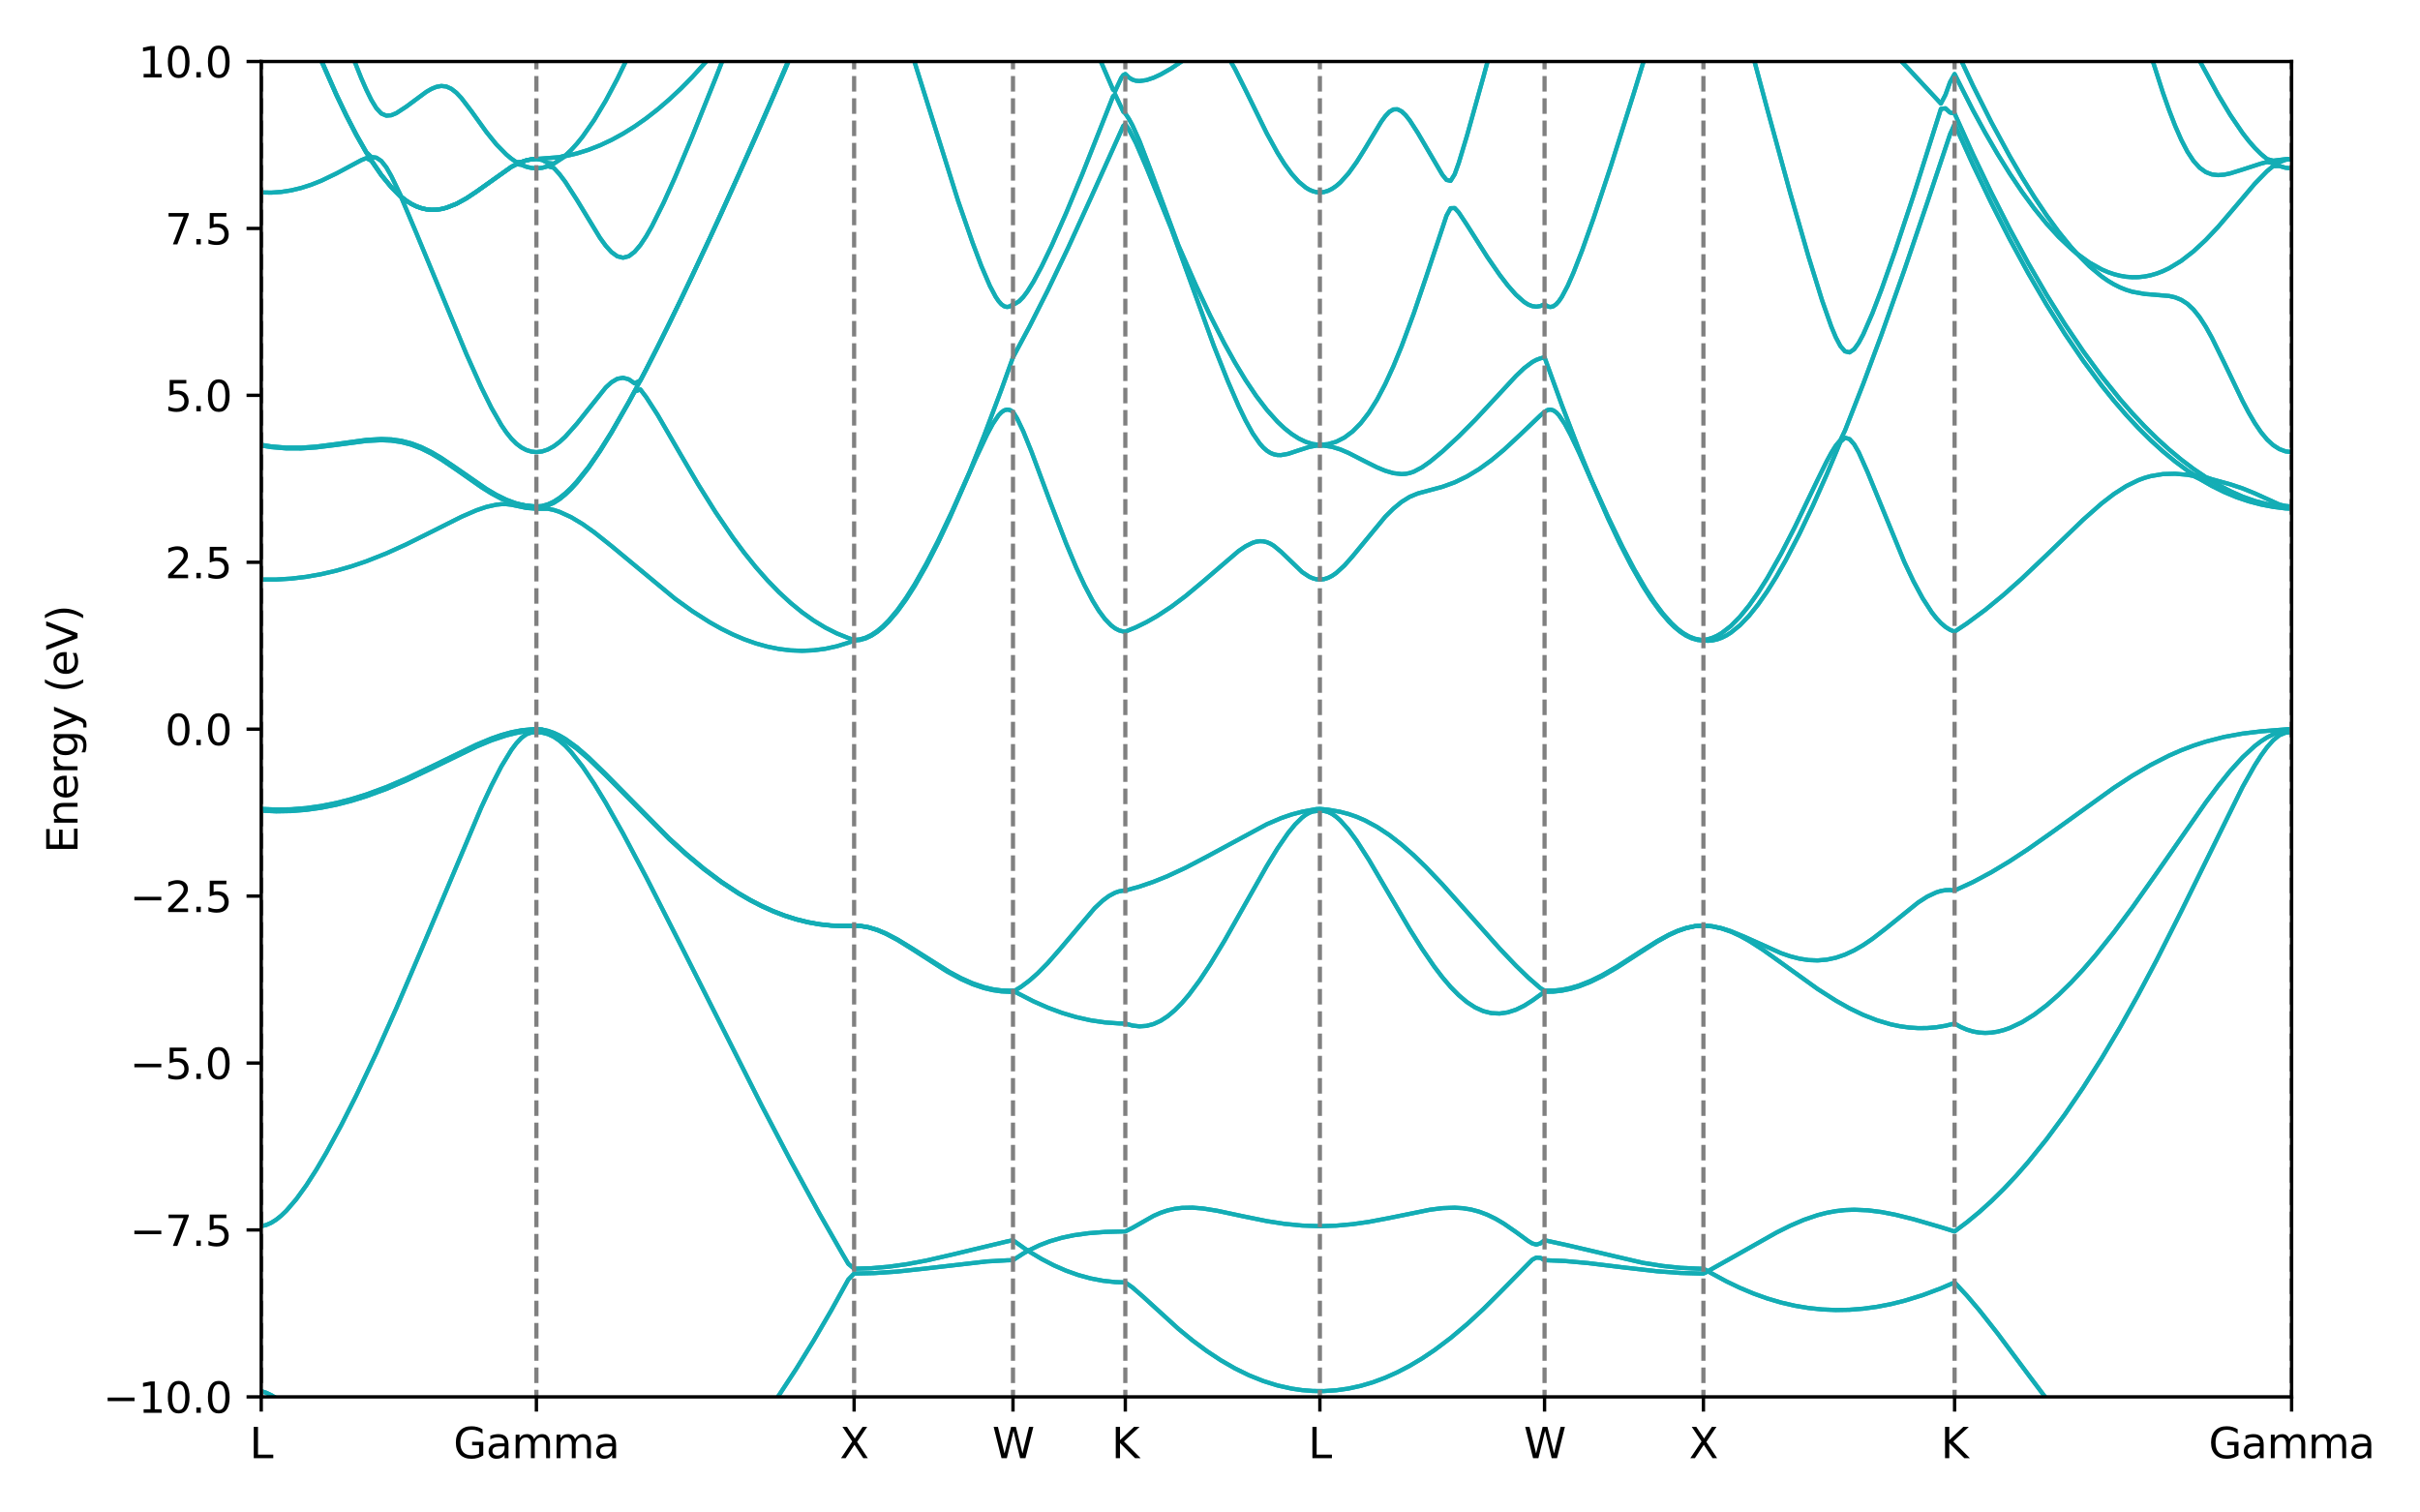<?xml version="1.0" encoding="utf-8" standalone="no"?>
<!DOCTYPE svg PUBLIC "-//W3C//DTD SVG 1.1//EN"
  "http://www.w3.org/Graphics/SVG/1.1/DTD/svg11.dtd">
<svg xmlns:xlink="http://www.w3.org/1999/xlink" width="576pt" height="360pt" viewBox="0 0 576 360" xmlns="http://www.w3.org/2000/svg" version="1.1">
 <defs>
  <style type="text/css">*{stroke-linejoin: round; stroke-linecap: butt}</style>
 </defs>
 <g id="figure_1">
  <g id="patch_1">
   <path d="M 0 360 
L 576 360 
L 576 0 
L 0 0 
z
" style="fill: #ffffff"/>
  </g>
  <g id="axes_1">
   <g id="patch_2">
    <path d="M 62.18 332.48 
L 545.438 332.48 
L 545.438 14.64 
L 62.18 14.64 
z
" style="fill: #ffffff"/>
   </g>
   <g id="line2d_1">
    <path d="M 0 0 
" clip-path="url(#p01626c1558)" style="fill: none; stroke: #13adb5; stroke-linecap: square"/>
   </g>
   <g id="line2d_2">
    <path d="M 0 0 
" clip-path="url(#p01626c1558)" style="fill: none; stroke: #13adb5; stroke-linecap: square"/>
   </g>
   <g id="line2d_3">
    <path d="M 0 0 
" clip-path="url(#p01626c1558)" style="fill: none; stroke: #13adb5; stroke-linecap: square"/>
   </g>
   <g id="line2d_4">
    <path d="M 0 0 
" clip-path="url(#p01626c1558)" style="fill: none; stroke: #13adb5; stroke-linecap: square"/>
   </g>
   <g id="line2d_5">
    <path d="M 0 0 
" clip-path="url(#p01626c1558)" style="fill: none; stroke: #13adb5; stroke-linecap: square"/>
   </g>
   <g id="line2d_6">
    <path d="M 0 0 
" clip-path="url(#p01626c1558)" style="fill: none; stroke: #13adb5; stroke-linecap: square"/>
   </g>
   <g id="line2d_7">
    <path d="M 108.068 -1 
L 108.62 -0.797 
L 109.811 -0.839 
L 110.27 -1 
L 110.27 -1 
" clip-path="url(#p01626c1558)" style="fill: none; stroke: #13adb5; stroke-linecap: square"/>
   </g>
   <g id="line2d_8">
    <path d="M 108.068 -1 
L 108.62 -0.797 
L 109.811 -0.839 
L 110.27 -1 
L 110.27 -1 
" clip-path="url(#p01626c1558)" style="fill: none; stroke: #13adb5; stroke-linecap: square"/>
   </g>
   <g id="line2d_9">
    <path d="M 78.456 -1 
L 82.423 9.672 
L 85.995 18.634 
L 87.186 21.344 
L 88.377 23.772 
L 89.568 25.737 
L 90.758 27.017 
L 91.949 27.53 
L 93.14 27.428 
L 94.331 26.936 
L 96.712 25.38 
L 101.475 21.857 
L 102.666 21.169 
L 103.857 20.677 
L 105.048 20.461 
L 106.238 20.598 
L 107.429 21.136 
L 108.62 22.068 
L 109.811 23.328 
L 112.192 26.446 
L 115.764 31.415 
L 118.146 34.364 
L 120.528 36.791 
L 121.718 37.774 
L 122.909 38.59 
L 124.1 38.553 
L 125.291 38.164 
L 126.481 37.924 
L 133.172 37.414 
L 134.547 37.025 
L 135.922 35.726 
L 137.297 34.22 
L 138.672 32.518 
L 141.422 28.571 
L 144.172 23.972 
L 146.922 18.801 
L 149.672 13.122 
L 152.422 6.991 
L 155.756 -1 
M 515.014 -1 
L 519.186 6.483 
L 527.937 22.526 
L 530.853 27.376 
L 533.77 31.661 
L 535.229 33.537 
L 536.687 35.207 
L 538.145 36.655 
L 539.604 37.864 
L 541.062 38.25 
L 543.979 37.888 
L 545.437 37.842 
L 545.437 37.842 
" clip-path="url(#p01626c1558)" style="fill: none; stroke: #13adb5; stroke-linecap: square"/>
   </g>
   <g id="line2d_10">
    <path d="M 78.456 -1 
L 82.423 9.672 
L 85.995 18.634 
L 87.186 21.344 
L 88.377 23.772 
L 89.568 25.737 
L 90.758 27.017 
L 91.949 27.53 
L 93.14 27.428 
L 94.331 26.936 
L 96.712 25.38 
L 101.475 21.857 
L 102.666 21.169 
L 103.857 20.677 
L 105.048 20.461 
L 106.238 20.598 
L 107.429 21.136 
L 108.62 22.068 
L 109.811 23.328 
L 112.192 26.446 
L 115.764 31.415 
L 118.146 34.364 
L 120.528 36.791 
L 121.718 37.774 
L 122.909 38.59 
L 124.1 38.553 
L 125.291 38.164 
L 126.481 37.924 
L 133.172 37.414 
L 134.547 37.025 
L 135.922 35.726 
L 137.297 34.22 
L 138.672 32.518 
L 141.422 28.571 
L 144.172 23.972 
L 146.922 18.801 
L 149.672 13.122 
L 152.422 6.991 
L 155.756 -1 
M 515.014 -1 
L 519.186 6.483 
L 527.937 22.526 
L 530.853 27.376 
L 533.77 31.661 
L 535.229 33.537 
L 536.687 35.207 
L 538.145 36.655 
L 539.604 37.864 
L 541.062 38.25 
L 543.979 37.888 
L 545.437 37.842 
L 545.437 37.842 
" clip-path="url(#p01626c1558)" style="fill: none; stroke: #13adb5; stroke-linecap: square"/>
   </g>
   <g id="line2d_11">
    <path d="M 70.387 -1 
L 72.897 5.524 
L 76.469 14.3 
L 80.041 22.412 
L 82.423 27.403 
L 84.805 32.018 
L 87.186 36.211 
L 88.377 37.372 
L 89.568 37.526 
L 90.758 38.314 
L 91.949 39.825 
L 93.14 41.913 
L 95.521 46.825 
L 96.712 47.744 
L 97.903 48.501 
L 99.094 49.095 
L 100.285 49.529 
L 101.475 49.804 
L 102.666 49.926 
L 103.857 49.901 
L 105.048 49.739 
L 106.238 49.447 
L 108.62 48.519 
L 111.001 47.211 
L 113.383 45.626 
L 121.718 39.714 
L 124.1 38.554 
L 125.291 38.164 
L 126.481 37.924 
L 127.672 37.842 
L 129.047 38.085 
L 130.422 38.799 
L 131.797 38.956 
L 134.547 37.172 
L 137.297 36.529 
L 140.047 35.672 
L 142.797 34.6 
L 145.547 33.314 
L 148.297 31.813 
L 151.047 30.098 
L 153.797 28.169 
L 156.547 26.025 
L 159.297 23.667 
L 162.047 21.095 
L 164.796 18.308 
L 168.921 13.726 
L 173.046 8.661 
L 174.421 6.866 
L 175.796 4.622 
L 177.982 -1 
M 507.752 -1 
L 511.894 12.978 
L 514.811 22.057 
L 516.27 26.194 
L 517.728 29.97 
L 519.186 33.301 
L 520.645 36.105 
L 522.103 38.321 
L 523.562 39.93 
L 525.02 40.969 
L 526.478 41.52 
L 527.937 41.686 
L 529.395 41.572 
L 530.853 41.266 
L 533.77 40.359 
L 538.145 38.937 
L 539.604 38.557 
L 541.062 38.819 
L 542.521 38.616 
L 543.979 38.04 
L 545.437 37.842 
L 545.437 37.842 
" clip-path="url(#p01626c1558)" style="fill: none; stroke: #13adb5; stroke-linecap: square"/>
   </g>
   <g id="line2d_12">
    <path d="M 70.387 -1 
L 72.897 5.524 
L 76.469 14.3 
L 80.041 22.412 
L 82.423 27.403 
L 84.805 32.018 
L 87.186 36.211 
L 88.377 37.372 
L 89.568 37.526 
L 90.758 38.314 
L 91.949 39.825 
L 93.14 41.913 
L 95.521 46.825 
L 96.712 47.744 
L 97.903 48.501 
L 99.094 49.095 
L 100.285 49.529 
L 101.475 49.804 
L 102.666 49.926 
L 103.857 49.901 
L 105.048 49.739 
L 106.238 49.447 
L 108.62 48.519 
L 111.001 47.211 
L 113.383 45.626 
L 121.718 39.714 
L 124.1 38.554 
L 125.291 38.164 
L 126.481 37.924 
L 127.672 37.842 
L 129.047 38.085 
L 130.422 38.799 
L 131.797 38.956 
L 134.547 37.172 
L 137.297 36.529 
L 140.047 35.672 
L 142.797 34.6 
L 145.547 33.314 
L 148.297 31.813 
L 151.047 30.098 
L 153.797 28.169 
L 156.547 26.025 
L 159.297 23.667 
L 162.047 21.095 
L 164.796 18.308 
L 168.921 13.726 
L 173.046 8.661 
L 174.421 6.866 
L 175.796 4.622 
L 177.982 -1 
M 507.752 -1 
L 511.894 12.978 
L 514.811 22.057 
L 516.27 26.194 
L 517.728 29.97 
L 519.186 33.301 
L 520.645 36.105 
L 522.103 38.321 
L 523.562 39.93 
L 525.02 40.969 
L 526.478 41.52 
L 527.937 41.686 
L 529.395 41.572 
L 530.853 41.266 
L 533.77 40.359 
L 538.145 38.937 
L 539.604 38.557 
L 541.062 38.819 
L 542.521 38.616 
L 543.979 38.04 
L 545.437 37.842 
L 545.437 37.842 
" clip-path="url(#p01626c1558)" style="fill: none; stroke: #13adb5; stroke-linecap: square"/>
   </g>
   <g id="line2d_13">
    <path d="M 70.312 -1 
L 72.897 5.72 
L 76.469 14.483 
L 80.041 22.579 
L 82.423 27.558 
L 84.805 32.159 
L 87.186 36.336 
L 90.758 41.6 
L 93.14 44.514 
L 95.521 46.89 
L 96.712 47.803 
L 97.903 48.553 
L 99.094 49.14 
L 100.285 49.566 
L 101.475 49.836 
L 102.666 49.953 
L 103.857 49.924 
L 105.048 49.757 
L 106.238 49.463 
L 108.62 48.53 
L 111.001 47.219 
L 113.383 45.632 
L 121.718 39.716 
L 122.909 39.077 
L 124.1 39.232 
L 125.291 39.695 
L 126.481 39.974 
L 127.672 40.067 
L 129.047 39.943 
L 130.422 39.571 
L 131.797 39.944 
L 133.172 41.461 
L 134.547 43.28 
L 137.297 47.546 
L 142.797 56.598 
L 144.172 58.489 
L 145.547 60.004 
L 146.922 60.999 
L 148.297 61.347 
L 149.672 60.984 
L 151.047 59.943 
L 152.422 58.324 
L 153.797 56.254 
L 155.172 53.843 
L 157.922 48.322 
L 160.672 42.205 
L 164.796 32.392 
L 170.296 18.673 
L 174.421 8.151 
L 175.796 5.017 
L 180.02 -1 
M 262.475 -1 
L 265.414 6.845 
L 266.386 9.135 
L 266.872 10.092 
L 267.359 10.786 
L 267.845 11.048 
L 268.687 11.959 
L 269.529 12.569 
L 270.371 12.92 
L 271.213 13.07 
L 272.055 13.065 
L 273.739 12.738 
L 275.423 12.151 
L 278.791 10.645 
L 282.159 9.168 
L 283.843 8.634 
L 285.527 8.39 
L 286.369 8.426 
L 288.053 8.871 
L 288.895 8.213 
L 292.263 4.863 
L 295.631 1.2 
L 297.529 -1 
M 325.497 -1 
L 326.794 1.512 
L 328.738 4.739 
L 329.711 5.953 
L 330.683 6.75 
L 331.655 6.999 
L 332.627 6.618 
L 333.6 5.62 
L 334.572 4.1 
L 335.544 2.185 
L 336.911 -1 
M 455.627 -1 
L 459.791 5.548 
L 461.965 8.727 
L 463.052 10.128 
L 464.139 11.152 
L 465.226 11.048 
L 469.601 20.386 
L 473.977 29.104 
L 478.352 37.175 
L 481.269 42.18 
L 484.185 46.866 
L 487.102 51.215 
L 490.019 55.203 
L 492.936 58.797 
L 494.394 60.392 
L 497.311 62.495 
L 500.227 64.122 
L 501.686 64.751 
L 503.144 65.255 
L 504.603 65.63 
L 506.061 65.876 
L 507.519 65.989 
L 508.978 65.968 
L 510.436 65.814 
L 511.894 65.524 
L 513.353 65.1 
L 514.811 64.542 
L 516.27 63.851 
L 519.186 62.08 
L 522.103 59.816 
L 525.02 57.104 
L 527.937 54.011 
L 532.312 48.889 
L 536.687 43.717 
L 539.604 40.728 
L 541.062 39.531 
L 542.521 39.51 
L 543.979 39.927 
L 545.437 40.067 
L 545.437 40.067 
" clip-path="url(#p01626c1558)" style="fill: none; stroke: #13adb5; stroke-linecap: square"/>
   </g>
   <g id="line2d_14">
    <path d="M 70.312 -1 
L 72.897 5.72 
L 76.469 14.483 
L 80.041 22.579 
L 82.423 27.558 
L 84.805 32.159 
L 87.186 36.336 
L 90.758 41.6 
L 93.14 44.514 
L 95.521 46.89 
L 96.712 47.803 
L 97.903 48.553 
L 99.094 49.14 
L 100.285 49.566 
L 101.475 49.836 
L 102.666 49.953 
L 103.857 49.924 
L 105.048 49.757 
L 106.238 49.463 
L 108.62 48.53 
L 111.001 47.219 
L 113.383 45.632 
L 121.718 39.716 
L 122.909 39.077 
L 124.1 39.232 
L 125.291 39.695 
L 126.481 39.974 
L 127.672 40.067 
L 129.047 39.943 
L 130.422 39.571 
L 131.797 39.944 
L 133.172 41.461 
L 134.547 43.28 
L 137.297 47.546 
L 142.797 56.598 
L 144.172 58.489 
L 145.547 60.004 
L 146.922 60.999 
L 148.297 61.347 
L 149.672 60.984 
L 151.047 59.943 
L 152.422 58.324 
L 153.797 56.254 
L 155.172 53.843 
L 157.922 48.322 
L 160.672 42.205 
L 164.796 32.392 
L 170.296 18.673 
L 174.421 8.151 
L 175.796 5.017 
L 180.02 -1 
M 262.475 -1 
L 265.414 6.845 
L 266.386 9.135 
L 266.872 10.092 
L 267.359 10.786 
L 267.845 11.048 
L 268.687 11.959 
L 269.529 12.569 
L 270.371 12.92 
L 271.213 13.07 
L 272.055 13.065 
L 273.739 12.738 
L 275.423 12.151 
L 278.791 10.645 
L 282.159 9.168 
L 283.843 8.634 
L 285.527 8.39 
L 286.369 8.426 
L 288.053 8.871 
L 288.895 8.213 
L 292.263 4.863 
L 295.631 1.2 
L 297.529 -1 
M 325.497 -1 
L 326.794 1.512 
L 328.738 4.739 
L 329.711 5.953 
L 330.683 6.75 
L 331.655 6.999 
L 332.627 6.618 
L 333.6 5.62 
L 334.572 4.1 
L 335.544 2.185 
L 336.911 -1 
M 455.627 -1 
L 459.791 5.548 
L 461.965 8.727 
L 463.052 10.128 
L 464.139 11.152 
L 465.226 11.048 
L 469.601 20.386 
L 473.977 29.104 
L 478.352 37.175 
L 481.269 42.18 
L 484.185 46.866 
L 487.102 51.215 
L 490.019 55.203 
L 492.936 58.797 
L 494.394 60.392 
L 497.311 62.495 
L 500.227 64.122 
L 501.686 64.751 
L 503.144 65.255 
L 504.603 65.63 
L 506.061 65.876 
L 507.519 65.989 
L 508.978 65.968 
L 510.436 65.814 
L 511.894 65.524 
L 513.353 65.1 
L 514.811 64.542 
L 516.27 63.851 
L 519.186 62.08 
L 522.103 59.816 
L 525.02 57.104 
L 527.937 54.011 
L 532.312 48.889 
L 536.687 43.717 
L 539.604 40.728 
L 541.062 39.531 
L 542.521 39.51 
L 543.979 39.927 
L 545.437 40.067 
L 545.437 40.067 
" clip-path="url(#p01626c1558)" style="fill: none; stroke: #13adb5; stroke-linecap: square"/>
   </g>
   <g id="line2d_15">
    <path d="M 62.18 45.804 
L 64.562 45.848 
L 66.943 45.682 
L 69.325 45.309 
L 71.706 44.736 
L 74.088 43.969 
L 76.469 43.022 
L 80.041 41.302 
L 85.995 38.115 
L 87.186 37.635 
L 88.377 38.256 
L 90.758 41.703 
L 93.14 44.599 
L 95.521 47.012 
L 99.094 55.474 
L 111.001 84.249 
L 114.574 92.231 
L 116.955 97.045 
L 119.337 101.196 
L 120.528 102.938 
L 121.718 104.414 
L 122.909 105.605 
L 124.1 106.506 
L 125.291 107.128 
L 126.481 107.49 
L 127.672 107.608 
L 129.047 107.452 
L 130.422 106.987 
L 131.797 106.23 
L 133.172 105.205 
L 134.547 103.942 
L 137.297 100.855 
L 144.172 92.236 
L 145.547 90.984 
L 146.922 90.169 
L 148.297 89.918 
L 149.672 90.289 
L 151.047 91.249 
L 152.422 90.558 
L 156.547 82.556 
L 162.047 71.336 
L 168.921 56.708 
L 175.796 41.587 
L 184.046 22.863 
L 190.921 6.735 
L 194.136 -1 
M 255.208 -1 
L 262.011 14.616 
L 264.928 21.356 
L 265.414 21.703 
L 266.872 18.556 
L 267.359 17.876 
L 267.845 17.618 
L 268.687 18.444 
L 269.529 18.959 
L 270.371 19.222 
L 271.213 19.296 
L 272.897 19.059 
L 274.581 18.494 
L 276.265 17.719 
L 278.791 16.278 
L 281.317 14.576 
L 284.685 11.969 
L 288.053 9.084 
L 288.895 9.469 
L 289.737 10.179 
L 290.579 11.09 
L 292.263 13.462 
L 293.947 16.419 
L 296.473 21.465 
L 301.525 31.767 
L 304.051 36.352 
L 305.735 39.039 
L 307.419 41.357 
L 309.103 43.245 
L 310.787 44.646 
L 311.629 45.148 
L 312.471 45.511 
L 313.313 45.73 
L 314.155 45.804 
L 315.127 45.706 
L 316.099 45.413 
L 317.071 44.931 
L 318.044 44.265 
L 319.016 43.424 
L 320.96 41.266 
L 322.905 38.566 
L 324.849 35.463 
L 328.738 28.99 
L 329.711 27.647 
L 330.683 26.621 
L 331.655 26.046 
L 332.627 26.009 
L 333.6 26.498 
L 334.572 27.421 
L 335.544 28.655 
L 337.489 31.674 
L 343.322 41.62 
L 344.294 42.82 
L 345.267 43.046 
L 346.239 41.485 
L 347.211 38.769 
L 349.156 32.327 
L 353.045 18.415 
L 358.306 -1 
M 436.241 -1 
L 440.225 2.411 
L 444.573 6.441 
L 448.921 10.769 
L 454.356 16.484 
L 461.965 24.655 
L 463.052 22.571 
L 464.139 19.557 
L 465.226 17.618 
L 469.601 26.243 
L 472.518 31.599 
L 475.435 36.627 
L 478.352 41.317 
L 481.269 45.655 
L 484.185 49.627 
L 487.102 53.217 
L 490.019 56.406 
L 492.936 59.175 
L 494.394 60.439 
L 497.311 63.367 
L 500.227 65.797 
L 501.686 66.81 
L 503.144 67.681 
L 504.603 68.409 
L 506.061 68.994 
L 507.519 69.44 
L 510.436 69.968 
L 516.27 70.449 
L 517.728 70.783 
L 519.186 71.374 
L 520.645 72.317 
L 522.103 73.689 
L 523.562 75.52 
L 525.02 77.785 
L 526.478 80.41 
L 529.395 86.336 
L 533.77 95.458 
L 535.229 98.218 
L 536.687 100.709 
L 538.145 102.859 
L 539.604 104.617 
L 541.062 105.958 
L 542.521 106.888 
L 543.979 107.431 
L 545.437 107.608 
L 545.437 107.608 
" clip-path="url(#p01626c1558)" style="fill: none; stroke: #13adb5; stroke-linecap: square"/>
   </g>
   <g id="line2d_16">
    <path d="M 62.18 45.804 
L 64.562 45.848 
L 66.943 45.682 
L 69.325 45.309 
L 71.706 44.736 
L 74.088 43.969 
L 76.469 43.022 
L 80.041 41.302 
L 85.995 38.115 
L 87.186 37.635 
L 88.377 38.256 
L 90.758 41.703 
L 93.14 44.599 
L 95.521 47.012 
L 99.094 55.474 
L 111.001 84.249 
L 114.574 92.231 
L 116.955 97.045 
L 119.337 101.196 
L 120.528 102.938 
L 121.718 104.414 
L 122.909 105.605 
L 124.1 106.506 
L 125.291 107.128 
L 126.481 107.49 
L 127.672 107.608 
L 129.047 107.452 
L 130.422 106.987 
L 131.797 106.23 
L 133.172 105.205 
L 134.547 103.942 
L 137.297 100.855 
L 144.172 92.236 
L 145.547 90.984 
L 146.922 90.169 
L 148.297 89.918 
L 149.672 90.289 
L 151.047 91.249 
L 152.422 90.558 
L 156.547 82.556 
L 162.047 71.336 
L 168.921 56.708 
L 175.796 41.587 
L 184.046 22.863 
L 190.921 6.735 
L 194.136 -1 
M 255.208 -1 
L 262.011 14.616 
L 264.928 21.356 
L 265.414 21.703 
L 266.872 18.556 
L 267.359 17.876 
L 267.845 17.618 
L 268.687 18.444 
L 269.529 18.959 
L 270.371 19.222 
L 271.213 19.296 
L 272.897 19.059 
L 274.581 18.494 
L 276.265 17.719 
L 278.791 16.278 
L 281.317 14.576 
L 284.685 11.969 
L 288.053 9.084 
L 288.895 9.469 
L 289.737 10.179 
L 290.579 11.09 
L 292.263 13.462 
L 293.947 16.419 
L 296.473 21.465 
L 301.525 31.767 
L 304.051 36.352 
L 305.735 39.039 
L 307.419 41.357 
L 309.103 43.245 
L 310.787 44.646 
L 311.629 45.148 
L 312.471 45.511 
L 313.313 45.73 
L 314.155 45.804 
L 315.127 45.706 
L 316.099 45.413 
L 317.071 44.931 
L 318.044 44.265 
L 319.016 43.424 
L 320.96 41.266 
L 322.905 38.566 
L 324.849 35.463 
L 328.738 28.99 
L 329.711 27.647 
L 330.683 26.621 
L 331.655 26.046 
L 332.627 26.009 
L 333.6 26.498 
L 334.572 27.421 
L 335.544 28.655 
L 337.489 31.674 
L 343.322 41.62 
L 344.294 42.82 
L 345.267 43.046 
L 346.239 41.485 
L 347.211 38.769 
L 349.156 32.327 
L 353.045 18.415 
L 358.306 -1 
M 436.241 -1 
L 440.225 2.411 
L 444.573 6.441 
L 448.921 10.769 
L 454.356 16.484 
L 461.965 24.655 
L 463.052 22.571 
L 464.139 19.557 
L 465.226 17.618 
L 469.601 26.243 
L 472.518 31.599 
L 475.435 36.627 
L 478.352 41.317 
L 481.269 45.655 
L 484.185 49.627 
L 487.102 53.217 
L 490.019 56.406 
L 492.936 59.175 
L 494.394 60.439 
L 497.311 63.367 
L 500.227 65.797 
L 501.686 66.81 
L 503.144 67.681 
L 504.603 68.409 
L 506.061 68.994 
L 507.519 69.44 
L 510.436 69.968 
L 516.27 70.449 
L 517.728 70.783 
L 519.186 71.374 
L 520.645 72.317 
L 522.103 73.689 
L 523.562 75.52 
L 525.02 77.785 
L 526.478 80.41 
L 529.395 86.336 
L 533.77 95.458 
L 535.229 98.218 
L 536.687 100.709 
L 538.145 102.859 
L 539.604 104.617 
L 541.062 105.958 
L 542.521 106.888 
L 543.979 107.431 
L 545.437 107.608 
L 545.437 107.608 
" clip-path="url(#p01626c1558)" style="fill: none; stroke: #13adb5; stroke-linecap: square"/>
   </g>
   <g id="line2d_17">
    <path d="M 62.18 105.87 
L 64.562 106.253 
L 68.134 106.552 
L 71.706 106.549 
L 75.278 106.296 
L 80.041 105.688 
L 87.186 104.701 
L 90.758 104.494 
L 93.14 104.584 
L 95.521 104.916 
L 97.903 105.525 
L 100.285 106.424 
L 102.666 107.599 
L 105.048 109.008 
L 108.62 111.421 
L 115.764 116.37 
L 118.146 117.776 
L 120.528 118.947 
L 122.909 119.828 
L 125.291 120.371 
L 127.672 120.56 
L 129.047 120.429 
L 130.422 120.039 
L 131.797 119.398 
L 133.172 118.52 
L 134.547 117.421 
L 135.922 116.12 
L 137.297 114.636 
L 140.047 111.193 
L 142.797 107.223 
L 145.547 102.838 
L 149.672 95.659 
L 153.797 87.98 
L 159.297 77.029 
L 164.796 65.619 
L 171.671 50.84 
L 179.921 32.493 
L 186.796 16.706 
L 194.248 -1 
M 212.731 -1 
L 228.045 47.823 
L 231.483 57.746 
L 233.545 63.222 
L 235.608 68.047 
L 236.983 70.644 
L 237.67 71.66 
L 238.358 72.431 
L 239.045 72.914 
L 239.733 73.076 
L 240.42 72.905 
L 241.108 72.41 
L 241.594 72.298 
L 242.566 71.706 
L 243.538 70.714 
L 244.511 69.421 
L 245.969 67.079 
L 247.913 63.453 
L 250.344 58.407 
L 253.747 50.73 
L 257.636 41.366 
L 262.983 27.837 
L 264.928 22.911 
L 265.414 22.485 
L 267.359 26.582 
L 267.845 27.014 
L 268.687 28.273 
L 269.529 29.816 
L 271.213 33.563 
L 273.739 40.142 
L 280.475 58.383 
L 284.685 67.994 
L 288.053 75.146 
L 291.421 81.75 
L 293.947 86.303 
L 296.473 90.478 
L 298.999 94.24 
L 301.525 97.55 
L 304.051 100.369 
L 305.735 101.954 
L 307.419 103.29 
L 309.103 104.366 
L 310.787 105.171 
L 312.471 105.691 
L 314.155 105.87 
L 316.099 105.711 
L 318.044 105.142 
L 319.988 104.152 
L 321.933 102.702 
L 323.877 100.742 
L 325.822 98.222 
L 327.766 95.113 
L 329.711 91.418 
L 331.655 87.171 
L 333.6 82.433 
L 336.516 74.553 
L 339.433 65.956 
L 344.294 51.326 
L 345.267 49.56 
L 346.239 49.52 
L 347.211 50.575 
L 349.156 53.511 
L 354.017 61.185 
L 356.934 65.407 
L 358.878 67.941 
L 360.823 70.151 
L 362.768 71.878 
L 363.739 72.485 
L 364.712 72.87 
L 365.684 72.995 
L 366.656 72.841 
L 367.629 72.41 
L 368.316 72.905 
L 369.004 73.076 
L 369.691 72.914 
L 370.379 72.431 
L 371.066 71.66 
L 371.754 70.644 
L 373.129 68.047 
L 374.504 64.922 
L 376.566 59.624 
L 379.316 51.882 
L 383.441 39.444 
L 388.941 21.978 
L 396.005 -1 
M 413.407 -1 
L 420.659 26.05 
L 426.094 45.925 
L 430.442 61.045 
L 433.703 71.543 
L 435.877 77.719 
L 436.964 80.322 
L 438.051 82.374 
L 439.138 83.625 
L 440.225 83.874 
L 441.312 83.135 
L 442.399 81.622 
L 443.486 79.582 
L 445.66 74.578 
L 447.834 68.888 
L 451.095 59.655 
L 455.443 46.536 
L 461.965 25.924 
L 463.052 25.781 
L 464.139 26.791 
L 465.226 27.014 
L 469.601 36.713 
L 473.977 45.874 
L 478.352 54.496 
L 482.727 62.581 
L 487.102 70.13 
L 491.477 77.146 
L 495.852 83.63 
L 500.227 89.586 
L 504.603 95.017 
L 507.519 98.349 
L 510.436 101.451 
L 513.353 104.327 
L 516.27 106.978 
L 519.186 109.405 
L 522.103 111.611 
L 525.02 113.578 
L 526.478 114.076 
L 530.853 115.279 
L 533.77 116.251 
L 536.687 117.433 
L 542.521 120.089 
L 543.979 120.447 
L 545.437 120.56 
L 545.437 120.56 
" clip-path="url(#p01626c1558)" style="fill: none; stroke: #13adb5; stroke-linecap: square"/>
   </g>
   <g id="line2d_18">
    <path d="M 62.18 105.87 
L 64.562 106.253 
L 68.134 106.552 
L 71.706 106.549 
L 75.278 106.296 
L 80.041 105.688 
L 87.186 104.701 
L 90.758 104.494 
L 93.14 104.584 
L 95.521 104.916 
L 97.903 105.525 
L 100.285 106.424 
L 102.666 107.599 
L 105.048 109.008 
L 108.62 111.421 
L 115.764 116.37 
L 118.146 117.776 
L 120.528 118.947 
L 122.909 119.828 
L 125.291 120.371 
L 127.672 120.56 
L 129.047 120.429 
L 130.422 120.039 
L 131.797 119.398 
L 133.172 118.52 
L 134.547 117.421 
L 135.922 116.12 
L 137.297 114.636 
L 140.047 111.193 
L 142.797 107.223 
L 145.547 102.838 
L 149.672 95.659 
L 153.797 87.98 
L 159.297 77.029 
L 164.796 65.619 
L 171.671 50.84 
L 179.921 32.493 
L 186.796 16.706 
L 194.248 -1 
M 212.731 -1 
L 228.045 47.823 
L 231.483 57.746 
L 233.545 63.222 
L 235.608 68.047 
L 236.983 70.644 
L 237.67 71.66 
L 238.358 72.431 
L 239.045 72.914 
L 239.733 73.076 
L 240.42 72.905 
L 241.108 72.41 
L 241.594 72.298 
L 242.566 71.706 
L 243.538 70.714 
L 244.511 69.421 
L 245.969 67.079 
L 247.913 63.453 
L 250.344 58.407 
L 253.747 50.73 
L 257.636 41.366 
L 262.983 27.837 
L 264.928 22.911 
L 265.414 22.485 
L 267.359 26.582 
L 267.845 27.014 
L 268.687 28.273 
L 269.529 29.816 
L 271.213 33.563 
L 273.739 40.142 
L 280.475 58.383 
L 284.685 67.994 
L 288.053 75.146 
L 291.421 81.75 
L 293.947 86.303 
L 296.473 90.478 
L 298.999 94.24 
L 301.525 97.55 
L 304.051 100.369 
L 305.735 101.954 
L 307.419 103.29 
L 309.103 104.366 
L 310.787 105.171 
L 312.471 105.691 
L 314.155 105.87 
L 316.099 105.711 
L 318.044 105.142 
L 319.988 104.152 
L 321.933 102.702 
L 323.877 100.742 
L 325.822 98.222 
L 327.766 95.113 
L 329.711 91.418 
L 331.655 87.171 
L 333.6 82.433 
L 336.516 74.553 
L 339.433 65.956 
L 344.294 51.326 
L 345.267 49.56 
L 346.239 49.52 
L 347.211 50.575 
L 349.156 53.511 
L 354.017 61.185 
L 356.934 65.407 
L 358.878 67.941 
L 360.823 70.151 
L 362.768 71.878 
L 363.739 72.485 
L 364.712 72.87 
L 365.684 72.995 
L 366.656 72.841 
L 367.629 72.41 
L 368.316 72.905 
L 369.004 73.076 
L 369.691 72.914 
L 370.379 72.431 
L 371.066 71.66 
L 371.754 70.644 
L 373.129 68.047 
L 374.504 64.922 
L 376.566 59.624 
L 379.316 51.882 
L 383.441 39.444 
L 388.941 21.978 
L 396.005 -1 
M 413.407 -1 
L 420.659 26.05 
L 426.094 45.925 
L 430.442 61.045 
L 433.703 71.543 
L 435.877 77.719 
L 436.964 80.322 
L 438.051 82.374 
L 439.138 83.625 
L 440.225 83.874 
L 441.312 83.135 
L 442.399 81.622 
L 443.486 79.582 
L 445.66 74.578 
L 447.834 68.888 
L 451.095 59.655 
L 455.443 46.536 
L 461.965 25.924 
L 463.052 25.781 
L 464.139 26.791 
L 465.226 27.014 
L 469.601 36.713 
L 473.977 45.874 
L 478.352 54.496 
L 482.727 62.581 
L 487.102 70.13 
L 491.477 77.146 
L 495.852 83.63 
L 500.227 89.586 
L 504.603 95.017 
L 507.519 98.349 
L 510.436 101.451 
L 513.353 104.327 
L 516.27 106.978 
L 519.186 109.405 
L 522.103 111.611 
L 525.02 113.578 
L 526.478 114.076 
L 530.853 115.279 
L 533.77 116.251 
L 536.687 117.433 
L 542.521 120.089 
L 543.979 120.447 
L 545.437 120.56 
L 545.437 120.56 
" clip-path="url(#p01626c1558)" style="fill: none; stroke: #13adb5; stroke-linecap: square"/>
   </g>
   <g id="line2d_19">
    <path d="M 62.18 106.036 
L 64.562 106.423 
L 68.134 106.729 
L 71.706 106.736 
L 75.278 106.494 
L 80.041 105.905 
L 87.186 104.957 
L 90.758 104.774 
L 93.14 104.881 
L 95.521 105.229 
L 97.903 105.853 
L 100.285 106.765 
L 102.666 107.95 
L 105.048 109.365 
L 108.62 111.782 
L 114.574 115.953 
L 116.955 117.444 
L 119.337 118.715 
L 121.718 119.64 
L 124.1 120.169 
L 126.481 120.514 
L 129.047 120.543 
L 130.422 120.295 
L 131.797 119.692 
L 133.172 118.817 
L 134.547 117.71 
L 135.922 116.395 
L 137.297 114.894 
L 140.047 111.413 
L 142.797 107.405 
L 145.547 102.982 
L 149.672 95.75 
L 151.047 93.212 
L 152.422 92.7 
L 153.797 94.507 
L 156.547 98.782 
L 162.047 108.258 
L 166.171 115.279 
L 170.296 121.877 
L 174.421 127.924 
L 177.171 131.615 
L 179.921 135.022 
L 182.671 138.14 
L 185.421 140.966 
L 188.171 143.501 
L 190.921 145.745 
L 193.671 147.7 
L 196.421 149.371 
L 199.171 150.759 
L 201.921 151.87 
L 203.296 152.321 
L 204.671 152.187 
L 206.046 151.786 
L 207.421 151.123 
L 208.796 150.209 
L 210.171 149.054 
L 211.546 147.673 
L 213.608 145.208 
L 215.671 142.316 
L 217.733 139.046 
L 220.483 134.179 
L 223.233 128.82 
L 226.67 121.58 
L 230.795 112.29 
L 234.233 103.684 
L 238.358 92.716 
L 241.108 85.051 
L 244.997 77.8 
L 249.372 69.142 
L 254.233 58.979 
L 259.581 47.255 
L 267.359 29.977 
L 267.845 29.546 
L 268.687 30.8 
L 270.371 34.048 
L 272.897 39.913 
L 278.791 54.452 
L 288.895 82.277 
L 292.263 90.768 
L 294.789 96.599 
L 296.473 100.095 
L 298.157 103.141 
L 299.841 105.58 
L 300.683 106.523 
L 301.525 107.264 
L 302.367 107.8 
L 303.209 108.141 
L 304.051 108.307 
L 304.893 108.323 
L 306.577 108.03 
L 309.103 107.19 
L 311.629 106.383 
L 313.313 106.07 
L 315.127 106.062 
L 317.071 106.366 
L 319.016 106.974 
L 320.96 107.804 
L 324.849 109.795 
L 327.766 111.249 
L 329.711 112.05 
L 331.655 112.617 
L 333.6 112.84 
L 334.572 112.781 
L 335.544 112.588 
L 336.516 112.258 
L 338.461 111.236 
L 340.405 109.869 
L 343.322 107.46 
L 347.211 103.865 
L 351.1 99.957 
L 355.962 94.739 
L 360.823 89.493 
L 362.768 87.635 
L 364.712 86.172 
L 365.684 85.654 
L 366.656 85.29 
L 367.629 85.051 
L 371.754 96.445 
L 375.879 107.189 
L 378.628 113.926 
L 382.753 123.068 
L 386.191 130.201 
L 388.941 135.445 
L 391.691 140.175 
L 393.753 143.324 
L 395.816 146.079 
L 397.878 148.391 
L 399.253 149.661 
L 400.628 150.697 
L 402.003 151.487 
L 403.378 152.02 
L 404.753 152.288 
L 405.441 152.321 
L 406.528 152.139 
L 407.615 151.804 
L 408.702 151.318 
L 409.789 150.685 
L 411.963 149 
L 414.137 146.796 
L 416.311 144.126 
L 418.485 141.039 
L 420.659 137.587 
L 423.92 131.822 
L 427.181 125.488 
L 432.616 114.199 
L 434.79 109.795 
L 435.877 107.783 
L 436.964 106.042 
L 438.051 104.755 
L 439.138 102.483 
L 443.486 91.351 
L 447.834 79.631 
L 453.269 64.271 
L 458.704 48.261 
L 464.139 31.971 
L 465.226 29.546 
L 469.601 39.223 
L 473.977 48.357 
L 478.352 56.948 
L 482.727 64.998 
L 487.102 72.504 
L 491.477 79.468 
L 495.852 85.889 
L 500.227 91.768 
L 503.144 95.385 
L 506.061 98.762 
L 508.978 101.897 
L 511.894 104.791 
L 514.811 107.444 
L 517.728 109.853 
L 520.645 112.011 
L 522.103 112.945 
L 523.562 113.426 
L 525.02 113.765 
L 527.937 115.37 
L 530.853 116.905 
L 533.77 118.202 
L 536.687 119.237 
L 539.604 119.981 
L 542.521 120.418 
L 545.437 120.56 
L 545.437 120.56 
" clip-path="url(#p01626c1558)" style="fill: none; stroke: #13adb5; stroke-linecap: square"/>
   </g>
   <g id="line2d_20">
    <path d="M 62.18 106.036 
L 64.562 106.423 
L 68.134 106.729 
L 71.706 106.736 
L 75.278 106.494 
L 80.041 105.905 
L 87.186 104.957 
L 90.758 104.774 
L 93.14 104.881 
L 95.521 105.229 
L 97.903 105.853 
L 100.285 106.765 
L 102.666 107.95 
L 105.048 109.365 
L 108.62 111.782 
L 114.574 115.953 
L 116.955 117.444 
L 119.337 118.715 
L 121.718 119.64 
L 124.1 120.169 
L 126.481 120.514 
L 129.047 120.543 
L 130.422 120.295 
L 131.797 119.692 
L 133.172 118.817 
L 134.547 117.71 
L 135.922 116.395 
L 137.297 114.894 
L 140.047 111.413 
L 142.797 107.405 
L 145.547 102.982 
L 149.672 95.75 
L 151.047 93.212 
L 152.422 92.7 
L 153.797 94.507 
L 156.547 98.782 
L 162.047 108.258 
L 166.171 115.279 
L 170.296 121.877 
L 174.421 127.924 
L 177.171 131.615 
L 179.921 135.022 
L 182.671 138.14 
L 185.421 140.966 
L 188.171 143.501 
L 190.921 145.745 
L 193.671 147.7 
L 196.421 149.371 
L 199.171 150.759 
L 201.921 151.87 
L 203.296 152.321 
L 204.671 152.187 
L 206.046 151.786 
L 207.421 151.123 
L 208.796 150.209 
L 210.171 149.054 
L 211.546 147.673 
L 213.608 145.208 
L 215.671 142.316 
L 217.733 139.046 
L 220.483 134.179 
L 223.233 128.82 
L 226.67 121.58 
L 230.795 112.29 
L 234.233 103.684 
L 238.358 92.716 
L 241.108 85.051 
L 244.997 77.8 
L 249.372 69.142 
L 254.233 58.979 
L 259.581 47.255 
L 267.359 29.977 
L 267.845 29.546 
L 268.687 30.8 
L 270.371 34.048 
L 272.897 39.913 
L 278.791 54.452 
L 288.895 82.277 
L 292.263 90.768 
L 294.789 96.599 
L 296.473 100.095 
L 298.157 103.141 
L 299.841 105.58 
L 300.683 106.523 
L 301.525 107.264 
L 302.367 107.8 
L 303.209 108.141 
L 304.051 108.307 
L 304.893 108.323 
L 306.577 108.03 
L 309.103 107.19 
L 311.629 106.383 
L 313.313 106.07 
L 315.127 106.062 
L 317.071 106.366 
L 319.016 106.974 
L 320.96 107.804 
L 324.849 109.795 
L 327.766 111.249 
L 329.711 112.05 
L 331.655 112.617 
L 333.6 112.84 
L 334.572 112.781 
L 335.544 112.588 
L 336.516 112.258 
L 338.461 111.236 
L 340.405 109.869 
L 343.322 107.46 
L 347.211 103.865 
L 351.1 99.957 
L 355.962 94.739 
L 360.823 89.493 
L 362.768 87.635 
L 364.712 86.172 
L 365.684 85.654 
L 366.656 85.29 
L 367.629 85.051 
L 371.754 96.445 
L 375.879 107.189 
L 378.628 113.926 
L 382.753 123.068 
L 386.191 130.201 
L 388.941 135.445 
L 391.691 140.175 
L 393.753 143.324 
L 395.816 146.079 
L 397.878 148.391 
L 399.253 149.661 
L 400.628 150.697 
L 402.003 151.487 
L 403.378 152.02 
L 404.753 152.288 
L 405.441 152.321 
L 406.528 152.139 
L 407.615 151.804 
L 408.702 151.318 
L 409.789 150.685 
L 411.963 149 
L 414.137 146.796 
L 416.311 144.126 
L 418.485 141.039 
L 420.659 137.587 
L 423.92 131.822 
L 427.181 125.488 
L 432.616 114.199 
L 434.79 109.795 
L 435.877 107.783 
L 436.964 106.042 
L 438.051 104.755 
L 439.138 102.483 
L 443.486 91.351 
L 447.834 79.631 
L 453.269 64.271 
L 458.704 48.261 
L 464.139 31.971 
L 465.226 29.546 
L 469.601 39.223 
L 473.977 48.357 
L 478.352 56.948 
L 482.727 64.998 
L 487.102 72.504 
L 491.477 79.468 
L 495.852 85.889 
L 500.227 91.768 
L 503.144 95.385 
L 506.061 98.762 
L 508.978 101.897 
L 511.894 104.791 
L 514.811 107.444 
L 517.728 109.853 
L 520.645 112.011 
L 522.103 112.945 
L 523.562 113.426 
L 525.02 113.765 
L 527.937 115.37 
L 530.853 116.905 
L 533.77 118.202 
L 536.687 119.237 
L 539.604 119.981 
L 542.521 120.418 
L 545.437 120.56 
L 545.437 120.56 
" clip-path="url(#p01626c1558)" style="fill: none; stroke: #13adb5; stroke-linecap: square"/>
   </g>
   <g id="line2d_21">
    <path d="M 62.18 137.95 
L 65.752 137.94 
L 69.325 137.72 
L 72.897 137.293 
L 76.469 136.662 
L 80.041 135.833 
L 83.614 134.809 
L 87.186 133.599 
L 91.949 131.716 
L 96.712 129.561 
L 102.666 126.6 
L 109.811 123.015 
L 113.383 121.465 
L 115.764 120.654 
L 118.146 120.126 
L 119.337 120.005 
L 120.528 120.002 
L 121.718 120.14 
L 125.291 120.892 
L 127.672 121.085 
L 130.422 121.093 
L 131.797 121.382 
L 133.172 121.829 
L 135.922 123.086 
L 138.672 124.735 
L 141.422 126.682 
L 145.547 129.964 
L 160.672 142.503 
L 164.796 145.474 
L 168.921 148.105 
L 171.671 149.648 
L 174.421 151.009 
L 177.171 152.18 
L 179.921 153.151 
L 182.671 153.915 
L 185.421 154.466 
L 188.171 154.799 
L 190.921 154.906 
L 193.671 154.783 
L 196.421 154.425 
L 199.171 153.825 
L 201.921 152.978 
L 203.296 152.461 
L 204.671 152.33 
L 206.046 151.939 
L 207.421 151.293 
L 208.796 150.4 
L 210.171 149.272 
L 211.546 147.92 
L 213.608 145.503 
L 215.671 142.659 
L 217.733 139.433 
L 220.483 134.606 
L 223.233 129.252 
L 225.983 123.436 
L 229.42 115.599 
L 232.17 109.325 
L 234.92 103.452 
L 236.295 100.887 
L 237.67 98.849 
L 238.358 98.127 
L 239.045 97.661 
L 239.733 97.483 
L 240.42 97.607 
L 241.108 98.022 
L 242.08 99.591 
L 243.538 102.627 
L 245.483 107.433 
L 249.858 119.204 
L 253.747 129.329 
L 256.178 135.113 
L 258.122 139.3 
L 260.067 142.986 
L 261.525 145.353 
L 262.983 147.32 
L 264.442 148.832 
L 265.414 149.562 
L 266.386 150.057 
L 267.359 150.306 
L 267.845 150.337 
L 270.371 149.308 
L 272.897 148.071 
L 275.423 146.631 
L 278.791 144.416 
L 282.159 141.893 
L 286.369 138.386 
L 294.789 131.162 
L 296.473 130.02 
L 298.157 129.186 
L 298.999 128.932 
L 299.841 128.812 
L 300.683 128.846 
L 301.525 129.042 
L 302.367 129.403 
L 303.209 129.917 
L 304.893 131.311 
L 309.945 136.173 
L 311.629 137.281 
L 312.471 137.648 
L 313.313 137.874 
L 314.155 137.95 
L 315.127 137.848 
L 316.099 137.545 
L 317.071 137.052 
L 318.044 136.385 
L 319.988 134.611 
L 321.933 132.415 
L 329.711 122.987 
L 331.655 121.063 
L 333.6 119.459 
L 335.544 118.25 
L 337.489 117.445 
L 340.405 116.657 
L 343.322 115.869 
L 346.239 114.811 
L 349.156 113.405 
L 352.073 111.639 
L 354.989 109.529 
L 357.906 107.11 
L 361.795 103.503 
L 366.656 98.85 
L 367.629 98.022 
L 368.316 97.607 
L 369.004 97.483 
L 369.691 97.661 
L 370.379 98.127 
L 371.066 98.849 
L 372.441 100.887 
L 373.816 103.452 
L 375.879 107.805 
L 379.316 115.599 
L 382.753 123.436 
L 385.503 129.252 
L 388.253 134.606 
L 391.003 139.433 
L 393.066 142.659 
L 395.128 145.503 
L 397.191 147.92 
L 398.566 149.272 
L 399.941 150.4 
L 401.316 151.293 
L 402.691 151.939 
L 404.066 152.33 
L 405.441 152.461 
L 406.528 152.522 
L 407.615 152.432 
L 408.702 152.191 
L 409.789 151.801 
L 410.876 151.265 
L 411.963 150.588 
L 414.137 148.827 
L 416.311 146.564 
L 418.485 143.844 
L 420.659 140.716 
L 422.833 137.222 
L 425.007 133.4 
L 428.268 127.127 
L 431.529 120.284 
L 434.79 112.945 
L 438.051 105.172 
L 439.138 104.185 
L 440.225 104.514 
L 441.312 105.735 
L 442.399 107.632 
L 444.573 112.521 
L 453.269 133.782 
L 455.443 138.36 
L 457.617 142.39 
L 459.791 145.742 
L 460.878 147.123 
L 461.965 148.286 
L 463.052 149.216 
L 464.139 149.903 
L 465.226 150.337 
L 468.143 148.401 
L 472.518 145.167 
L 476.893 141.573 
L 481.269 137.673 
L 487.102 132.128 
L 495.852 123.679 
L 500.227 119.826 
L 503.144 117.585 
L 506.061 115.712 
L 508.978 114.281 
L 510.436 113.744 
L 511.894 113.328 
L 514.811 112.841 
L 517.728 112.761 
L 520.645 113.013 
L 522.103 113.287 
L 523.562 114.005 
L 526.478 115.672 
L 529.395 117.121 
L 532.312 118.337 
L 535.229 119.323 
L 538.145 120.087 
L 541.062 120.645 
L 543.979 121.015 
L 545.437 121.085 
L 545.437 121.085 
" clip-path="url(#p01626c1558)" style="fill: none; stroke: #13adb5; stroke-linecap: square"/>
   </g>
   <g id="line2d_22">
    <path d="M 62.18 137.95 
L 65.752 137.94 
L 69.325 137.72 
L 72.897 137.293 
L 76.469 136.662 
L 80.041 135.833 
L 83.614 134.809 
L 87.186 133.599 
L 91.949 131.716 
L 96.712 129.561 
L 102.666 126.6 
L 109.811 123.015 
L 113.383 121.465 
L 115.764 120.654 
L 118.146 120.126 
L 119.337 120.005 
L 120.528 120.002 
L 121.718 120.14 
L 125.291 120.892 
L 127.672 121.085 
L 130.422 121.093 
L 131.797 121.382 
L 133.172 121.829 
L 135.922 123.086 
L 138.672 124.735 
L 141.422 126.682 
L 145.547 129.964 
L 160.672 142.503 
L 164.796 145.474 
L 168.921 148.105 
L 171.671 149.648 
L 174.421 151.009 
L 177.171 152.18 
L 179.921 153.151 
L 182.671 153.915 
L 185.421 154.466 
L 188.171 154.799 
L 190.921 154.906 
L 193.671 154.783 
L 196.421 154.425 
L 199.171 153.825 
L 201.921 152.978 
L 203.296 152.461 
L 204.671 152.33 
L 206.046 151.939 
L 207.421 151.293 
L 208.796 150.4 
L 210.171 149.272 
L 211.546 147.92 
L 213.608 145.503 
L 215.671 142.659 
L 217.733 139.433 
L 220.483 134.606 
L 223.233 129.252 
L 225.983 123.436 
L 229.42 115.599 
L 232.17 109.325 
L 234.92 103.452 
L 236.295 100.887 
L 237.67 98.849 
L 238.358 98.127 
L 239.045 97.661 
L 239.733 97.483 
L 240.42 97.607 
L 241.108 98.022 
L 242.08 99.591 
L 243.538 102.627 
L 245.483 107.433 
L 249.858 119.204 
L 253.747 129.329 
L 256.178 135.113 
L 258.122 139.3 
L 260.067 142.986 
L 261.525 145.353 
L 262.983 147.32 
L 264.442 148.832 
L 265.414 149.562 
L 266.386 150.057 
L 267.359 150.306 
L 267.845 150.337 
L 270.371 149.308 
L 272.897 148.071 
L 275.423 146.631 
L 278.791 144.416 
L 282.159 141.893 
L 286.369 138.386 
L 294.789 131.162 
L 296.473 130.02 
L 298.157 129.186 
L 298.999 128.932 
L 299.841 128.812 
L 300.683 128.846 
L 301.525 129.042 
L 302.367 129.403 
L 303.209 129.917 
L 304.893 131.311 
L 309.945 136.173 
L 311.629 137.281 
L 312.471 137.648 
L 313.313 137.874 
L 314.155 137.95 
L 315.127 137.848 
L 316.099 137.545 
L 317.071 137.052 
L 318.044 136.385 
L 319.988 134.611 
L 321.933 132.415 
L 329.711 122.987 
L 331.655 121.063 
L 333.6 119.459 
L 335.544 118.25 
L 337.489 117.445 
L 340.405 116.657 
L 343.322 115.869 
L 346.239 114.811 
L 349.156 113.405 
L 352.073 111.639 
L 354.989 109.529 
L 357.906 107.11 
L 361.795 103.503 
L 366.656 98.85 
L 367.629 98.022 
L 368.316 97.607 
L 369.004 97.483 
L 369.691 97.661 
L 370.379 98.127 
L 371.066 98.849 
L 372.441 100.887 
L 373.816 103.452 
L 375.879 107.805 
L 379.316 115.599 
L 382.753 123.436 
L 385.503 129.252 
L 388.253 134.606 
L 391.003 139.433 
L 393.066 142.659 
L 395.128 145.503 
L 397.191 147.92 
L 398.566 149.272 
L 399.941 150.4 
L 401.316 151.293 
L 402.691 151.939 
L 404.066 152.33 
L 405.441 152.461 
L 406.528 152.522 
L 407.615 152.432 
L 408.702 152.191 
L 409.789 151.801 
L 410.876 151.265 
L 411.963 150.588 
L 414.137 148.827 
L 416.311 146.564 
L 418.485 143.844 
L 420.659 140.716 
L 422.833 137.222 
L 425.007 133.4 
L 428.268 127.127 
L 431.529 120.284 
L 434.79 112.945 
L 438.051 105.172 
L 439.138 104.185 
L 440.225 104.514 
L 441.312 105.735 
L 442.399 107.632 
L 444.573 112.521 
L 453.269 133.782 
L 455.443 138.36 
L 457.617 142.39 
L 459.791 145.742 
L 460.878 147.123 
L 461.965 148.286 
L 463.052 149.216 
L 464.139 149.903 
L 465.226 150.337 
L 468.143 148.401 
L 472.518 145.167 
L 476.893 141.573 
L 481.269 137.673 
L 487.102 132.128 
L 495.852 123.679 
L 500.227 119.826 
L 503.144 117.585 
L 506.061 115.712 
L 508.978 114.281 
L 510.436 113.744 
L 511.894 113.328 
L 514.811 112.841 
L 517.728 112.761 
L 520.645 113.013 
L 522.103 113.287 
L 523.562 114.005 
L 526.478 115.672 
L 529.395 117.121 
L 532.312 118.337 
L 535.229 119.323 
L 538.145 120.087 
L 541.062 120.645 
L 543.979 121.015 
L 545.437 121.085 
L 545.437 121.085 
" clip-path="url(#p01626c1558)" style="fill: none; stroke: #13adb5; stroke-linecap: square"/>
   </g>
   <g id="line2d_23">
    <path d="M 62.18 192.532 
L 65.752 192.691 
L 69.325 192.624 
L 72.897 192.336 
L 76.469 191.832 
L 80.041 191.119 
L 83.614 190.203 
L 87.186 189.095 
L 91.949 187.339 
L 96.712 185.308 
L 102.666 182.479 
L 113.383 177.26 
L 116.955 175.775 
L 119.337 174.947 
L 121.718 174.287 
L 124.1 173.827 
L 126.481 173.59 
L 127.672 173.56 
L 129.047 173.658 
L 130.422 173.951 
L 131.797 174.428 
L 133.172 175.075 
L 134.547 175.877 
L 137.297 177.865 
L 140.047 180.241 
L 144.172 184.248 
L 159.297 199.561 
L 163.421 203.311 
L 167.546 206.753 
L 171.671 209.85 
L 175.796 212.579 
L 178.546 214.183 
L 181.296 215.61 
L 184.046 216.856 
L 186.796 217.917 
L 189.546 218.792 
L 192.296 219.476 
L 195.046 219.97 
L 197.796 220.269 
L 200.546 220.373 
L 204.671 220.347 
L 206.733 220.694 
L 208.796 221.314 
L 210.858 222.17 
L 213.608 223.602 
L 217.046 225.698 
L 225.983 231.342 
L 228.733 232.809 
L 231.483 234.037 
L 234.233 234.973 
L 236.295 235.458 
L 238.358 235.74 
L 240.42 235.806 
L 241.594 235.757 
L 243.052 234.864 
L 244.997 233.414 
L 246.941 231.702 
L 249.372 229.238 
L 252.288 225.913 
L 260.553 216.148 
L 262.497 214.335 
L 263.956 213.257 
L 265.414 212.48 
L 266.386 212.151 
L 267.359 211.984 
L 267.845 211.963 
L 271.213 211.03 
L 274.581 209.873 
L 277.949 208.509 
L 282.159 206.554 
L 287.211 203.919 
L 301.525 196.185 
L 304.893 194.739 
L 307.419 193.866 
L 309.945 193.204 
L 313.313 192.58 
L 314.155 192.532 
L 316.099 192.721 
L 319.016 193.234 
L 320.96 193.745 
L 322.905 194.418 
L 324.849 195.257 
L 327.766 196.824 
L 330.683 198.751 
L 333.6 201.017 
L 336.516 203.588 
L 339.433 206.418 
L 343.322 210.505 
L 349.156 217.031 
L 356.934 225.765 
L 360.823 229.847 
L 363.739 232.672 
L 366.656 235.213 
L 367.629 235.778 
L 369.691 235.787 
L 371.754 235.576 
L 373.816 235.157 
L 375.879 234.544 
L 378.628 233.456 
L 381.378 232.102 
L 384.816 230.119 
L 390.316 226.586 
L 394.441 224 
L 397.191 222.501 
L 399.253 221.575 
L 401.316 220.872 
L 403.378 220.431 
L 405.441 220.28 
L 407.615 220.472 
L 409.789 220.94 
L 411.963 221.637 
L 415.224 222.978 
L 423.92 226.869 
L 426.094 227.614 
L 428.268 228.173 
L 430.442 228.512 
L 432.616 228.6 
L 434.79 228.419 
L 436.964 227.957 
L 439.138 227.215 
L 441.312 226.204 
L 443.486 224.945 
L 445.66 223.471 
L 448.921 220.955 
L 456.53 214.82 
L 458.704 213.419 
L 460.878 212.396 
L 461.965 212.066 
L 463.052 211.878 
L 464.139 211.841 
L 465.226 211.963 
L 469.601 209.952 
L 473.977 207.609 
L 478.352 204.976 
L 482.727 202.103 
L 488.56 197.999 
L 503.144 187.503 
L 507.519 184.647 
L 511.894 182.074 
L 516.27 179.846 
L 519.186 178.569 
L 522.103 177.462 
L 525.02 176.521 
L 529.395 175.405 
L 533.77 174.607 
L 538.145 174.078 
L 543.979 173.611 
L 545.437 173.56 
L 545.437 173.56 
" clip-path="url(#p01626c1558)" style="fill: none; stroke: #13adb5; stroke-linecap: square"/>
   </g>
   <g id="line2d_24">
    <path d="M 62.18 192.532 
L 65.752 192.691 
L 69.325 192.624 
L 72.897 192.336 
L 76.469 191.832 
L 80.041 191.119 
L 83.614 190.203 
L 87.186 189.095 
L 91.949 187.339 
L 96.712 185.308 
L 102.666 182.479 
L 113.383 177.26 
L 116.955 175.775 
L 119.337 174.947 
L 121.718 174.287 
L 124.1 173.827 
L 126.481 173.59 
L 127.672 173.56 
L 129.047 173.658 
L 130.422 173.951 
L 131.797 174.428 
L 133.172 175.075 
L 134.547 175.877 
L 137.297 177.865 
L 140.047 180.241 
L 144.172 184.248 
L 159.297 199.561 
L 163.421 203.311 
L 167.546 206.753 
L 171.671 209.85 
L 175.796 212.579 
L 178.546 214.183 
L 181.296 215.61 
L 184.046 216.856 
L 186.796 217.917 
L 189.546 218.792 
L 192.296 219.476 
L 195.046 219.97 
L 197.796 220.269 
L 200.546 220.373 
L 204.671 220.347 
L 206.733 220.694 
L 208.796 221.314 
L 210.858 222.17 
L 213.608 223.602 
L 217.046 225.698 
L 225.983 231.342 
L 228.733 232.809 
L 231.483 234.037 
L 234.233 234.973 
L 236.295 235.458 
L 238.358 235.74 
L 240.42 235.806 
L 241.594 235.757 
L 243.052 234.864 
L 244.997 233.414 
L 246.941 231.702 
L 249.372 229.238 
L 252.288 225.913 
L 260.553 216.148 
L 262.497 214.335 
L 263.956 213.257 
L 265.414 212.48 
L 266.386 212.151 
L 267.359 211.984 
L 267.845 211.963 
L 271.213 211.03 
L 274.581 209.873 
L 277.949 208.509 
L 282.159 206.554 
L 287.211 203.919 
L 301.525 196.185 
L 304.893 194.739 
L 307.419 193.866 
L 309.945 193.204 
L 313.313 192.58 
L 314.155 192.532 
L 316.099 192.721 
L 319.016 193.234 
L 320.96 193.745 
L 322.905 194.418 
L 324.849 195.257 
L 327.766 196.824 
L 330.683 198.751 
L 333.6 201.017 
L 336.516 203.588 
L 339.433 206.418 
L 343.322 210.505 
L 349.156 217.031 
L 356.934 225.765 
L 360.823 229.847 
L 363.739 232.672 
L 366.656 235.213 
L 367.629 235.778 
L 369.691 235.787 
L 371.754 235.576 
L 373.816 235.157 
L 375.879 234.544 
L 378.628 233.456 
L 381.378 232.102 
L 384.816 230.119 
L 390.316 226.586 
L 394.441 224 
L 397.191 222.501 
L 399.253 221.575 
L 401.316 220.872 
L 403.378 220.431 
L 405.441 220.28 
L 407.615 220.472 
L 409.789 220.94 
L 411.963 221.637 
L 415.224 222.978 
L 423.92 226.869 
L 426.094 227.614 
L 428.268 228.173 
L 430.442 228.512 
L 432.616 228.6 
L 434.79 228.419 
L 436.964 227.957 
L 439.138 227.215 
L 441.312 226.204 
L 443.486 224.945 
L 445.66 223.471 
L 448.921 220.955 
L 456.53 214.82 
L 458.704 213.419 
L 460.878 212.396 
L 461.965 212.066 
L 463.052 211.878 
L 464.139 211.841 
L 465.226 211.963 
L 469.601 209.952 
L 473.977 207.609 
L 478.352 204.976 
L 482.727 202.103 
L 488.56 197.999 
L 503.144 187.503 
L 507.519 184.647 
L 511.894 182.074 
L 516.27 179.846 
L 519.186 178.569 
L 522.103 177.462 
L 525.02 176.521 
L 529.395 175.405 
L 533.77 174.607 
L 538.145 174.078 
L 543.979 173.611 
L 545.437 173.56 
L 545.437 173.56 
" clip-path="url(#p01626c1558)" style="fill: none; stroke: #13adb5; stroke-linecap: square"/>
   </g>
   <g id="line2d_25">
    <path d="M 62.18 192.948 
L 65.752 193.109 
L 69.325 193.044 
L 72.897 192.759 
L 76.469 192.257 
L 80.041 191.546 
L 83.614 190.632 
L 87.186 189.526 
L 91.949 187.774 
L 96.712 185.745 
L 102.666 182.922 
L 113.383 177.712 
L 116.955 176.228 
L 120.528 175.04 
L 122.909 174.454 
L 127.672 173.56 
L 129.047 173.694 
L 130.422 174.08 
L 131.797 174.663 
L 134.547 176.217 
L 137.297 178.214 
L 140.047 180.571 
L 144.172 184.539 
L 159.297 199.733 
L 163.421 203.461 
L 167.546 206.883 
L 171.671 209.964 
L 175.796 212.678 
L 178.546 214.274 
L 181.296 215.693 
L 184.046 216.932 
L 186.796 217.987 
L 189.546 218.855 
L 192.296 219.534 
L 195.046 220.022 
L 197.796 220.316 
L 200.546 220.416 
L 204.671 220.387 
L 206.733 220.74 
L 208.796 221.373 
L 210.858 222.251 
L 213.608 223.718 
L 217.046 225.857 
L 225.295 231.163 
L 228.733 233.03 
L 231.483 234.255 
L 234.233 235.189 
L 236.295 235.679 
L 238.358 235.974 
L 240.42 236.066 
L 241.594 236.081 
L 245.969 238.328 
L 249.372 239.825 
L 252.775 241.084 
L 256.178 242.095 
L 259.581 242.854 
L 262.983 243.356 
L 266.386 243.599 
L 267.845 243.623 
L 269.529 244.102 
L 271.213 244.295 
L 272.897 244.178 
L 274.581 243.737 
L 276.265 242.965 
L 277.949 241.863 
L 279.633 240.446 
L 281.317 238.735 
L 283.001 236.757 
L 285.527 233.36 
L 288.053 229.541 
L 291.421 223.967 
L 296.473 215.031 
L 301.525 206.106 
L 304.051 201.965 
L 306.577 198.288 
L 308.261 196.221 
L 309.945 194.573 
L 310.787 193.942 
L 311.629 193.462 
L 312.471 193.153 
L 314.155 192.948 
L 315.127 193.017 
L 316.099 193.264 
L 317.071 193.737 
L 318.044 194.42 
L 319.016 195.284 
L 320.96 197.463 
L 322.905 200.11 
L 325.822 204.655 
L 330.683 212.93 
L 335.544 221.184 
L 338.461 225.825 
L 341.378 230.073 
L 343.322 232.624 
L 345.267 234.907 
L 347.211 236.883 
L 349.156 238.519 
L 351.1 239.786 
L 353.045 240.665 
L 354.989 241.148 
L 356.934 241.241 
L 358.878 240.961 
L 360.823 240.333 
L 362.768 239.388 
L 364.712 238.156 
L 367.629 236.052 
L 369.691 236.027 
L 371.754 235.799 
L 373.816 235.374 
L 375.879 234.761 
L 378.628 233.676 
L 381.378 232.323 
L 384.816 230.333 
L 389.628 227.216 
L 394.441 224.125 
L 397.191 222.59 
L 399.253 221.641 
L 401.316 220.921 
L 403.378 220.471 
L 405.441 220.319 
L 407.615 220.514 
L 409.789 220.993 
L 411.963 221.743 
L 414.137 222.742 
L 416.311 223.946 
L 419.572 226.038 
L 423.92 229.138 
L 432.616 235.39 
L 436.964 238.168 
L 440.225 239.997 
L 443.486 241.564 
L 446.747 242.842 
L 450.008 243.806 
L 452.182 244.263 
L 454.356 244.566 
L 456.53 244.711 
L 458.704 244.692 
L 460.878 244.506 
L 463.052 244.151 
L 465.226 243.623 
L 466.685 244.445 
L 468.143 245.073 
L 469.601 245.512 
L 471.06 245.77 
L 472.518 245.858 
L 473.977 245.784 
L 475.435 245.558 
L 476.893 245.188 
L 478.352 244.685 
L 481.269 243.311 
L 484.185 241.495 
L 487.102 239.29 
L 490.019 236.739 
L 492.936 233.88 
L 495.852 230.746 
L 498.769 227.365 
L 503.144 221.894 
L 507.519 216.026 
L 513.353 207.763 
L 525.02 190.978 
L 527.937 187.077 
L 530.853 183.464 
L 533.77 180.25 
L 536.687 177.56 
L 538.145 176.451 
L 539.604 175.519 
L 541.062 174.774 
L 542.521 174.203 
L 543.979 173.755 
L 545.437 173.56 
L 545.437 173.56 
" clip-path="url(#p01626c1558)" style="fill: none; stroke: #13adb5; stroke-linecap: square"/>
   </g>
   <g id="line2d_26">
    <path d="M 62.18 192.948 
L 65.752 193.109 
L 69.325 193.044 
L 72.897 192.759 
L 76.469 192.257 
L 80.041 191.546 
L 83.614 190.632 
L 87.186 189.526 
L 91.949 187.774 
L 96.712 185.745 
L 102.666 182.922 
L 113.383 177.712 
L 116.955 176.228 
L 120.528 175.04 
L 122.909 174.454 
L 127.672 173.56 
L 129.047 173.694 
L 130.422 174.08 
L 131.797 174.663 
L 134.547 176.217 
L 137.297 178.214 
L 140.047 180.571 
L 144.172 184.539 
L 159.297 199.733 
L 163.421 203.461 
L 167.546 206.883 
L 171.671 209.964 
L 175.796 212.678 
L 178.546 214.274 
L 181.296 215.693 
L 184.046 216.932 
L 186.796 217.987 
L 189.546 218.855 
L 192.296 219.534 
L 195.046 220.022 
L 197.796 220.316 
L 200.546 220.416 
L 204.671 220.387 
L 206.733 220.74 
L 208.796 221.373 
L 210.858 222.251 
L 213.608 223.718 
L 217.046 225.857 
L 225.295 231.163 
L 228.733 233.03 
L 231.483 234.255 
L 234.233 235.189 
L 236.295 235.679 
L 238.358 235.974 
L 240.42 236.066 
L 241.594 236.081 
L 245.969 238.328 
L 249.372 239.825 
L 252.775 241.084 
L 256.178 242.095 
L 259.581 242.854 
L 262.983 243.356 
L 266.386 243.599 
L 267.845 243.623 
L 269.529 244.102 
L 271.213 244.295 
L 272.897 244.178 
L 274.581 243.737 
L 276.265 242.965 
L 277.949 241.863 
L 279.633 240.446 
L 281.317 238.735 
L 283.001 236.757 
L 285.527 233.36 
L 288.053 229.541 
L 291.421 223.967 
L 296.473 215.031 
L 301.525 206.106 
L 304.051 201.965 
L 306.577 198.288 
L 308.261 196.221 
L 309.945 194.573 
L 310.787 193.942 
L 311.629 193.462 
L 312.471 193.153 
L 314.155 192.948 
L 315.127 193.017 
L 316.099 193.264 
L 317.071 193.737 
L 318.044 194.42 
L 319.016 195.284 
L 320.96 197.463 
L 322.905 200.11 
L 325.822 204.655 
L 330.683 212.93 
L 335.544 221.184 
L 338.461 225.825 
L 341.378 230.073 
L 343.322 232.624 
L 345.267 234.907 
L 347.211 236.883 
L 349.156 238.519 
L 351.1 239.786 
L 353.045 240.665 
L 354.989 241.148 
L 356.934 241.241 
L 358.878 240.961 
L 360.823 240.333 
L 362.768 239.388 
L 364.712 238.156 
L 367.629 236.052 
L 369.691 236.027 
L 371.754 235.799 
L 373.816 235.374 
L 375.879 234.761 
L 378.628 233.676 
L 381.378 232.323 
L 384.816 230.333 
L 389.628 227.216 
L 394.441 224.125 
L 397.191 222.59 
L 399.253 221.641 
L 401.316 220.921 
L 403.378 220.471 
L 405.441 220.319 
L 407.615 220.514 
L 409.789 220.993 
L 411.963 221.743 
L 414.137 222.742 
L 416.311 223.946 
L 419.572 226.038 
L 423.92 229.138 
L 432.616 235.39 
L 436.964 238.168 
L 440.225 239.997 
L 443.486 241.564 
L 446.747 242.842 
L 450.008 243.806 
L 452.182 244.263 
L 454.356 244.566 
L 456.53 244.711 
L 458.704 244.692 
L 460.878 244.506 
L 463.052 244.151 
L 465.226 243.623 
L 466.685 244.445 
L 468.143 245.073 
L 469.601 245.512 
L 471.06 245.77 
L 472.518 245.858 
L 473.977 245.784 
L 475.435 245.558 
L 476.893 245.188 
L 478.352 244.685 
L 481.269 243.311 
L 484.185 241.495 
L 487.102 239.29 
L 490.019 236.739 
L 492.936 233.88 
L 495.852 230.746 
L 498.769 227.365 
L 503.144 221.894 
L 507.519 216.026 
L 513.353 207.763 
L 525.02 190.978 
L 527.937 187.077 
L 530.853 183.464 
L 533.77 180.25 
L 536.687 177.56 
L 538.145 176.451 
L 539.604 175.519 
L 541.062 174.774 
L 542.521 174.203 
L 543.979 173.755 
L 545.437 173.56 
L 545.437 173.56 
" clip-path="url(#p01626c1558)" style="fill: none; stroke: #13adb5; stroke-linecap: square"/>
   </g>
   <g id="line2d_27">
    <path d="M 62.18 291.846 
L 63.371 291.568 
L 64.562 291.047 
L 65.752 290.299 
L 66.943 289.344 
L 68.134 288.202 
L 70.515 285.437 
L 72.897 282.144 
L 75.278 278.435 
L 77.66 274.386 
L 81.232 267.802 
L 84.805 260.716 
L 89.568 250.638 
L 94.331 239.979 
L 100.285 226.043 
L 114.574 192.142 
L 116.955 187.034 
L 119.337 182.403 
L 121.718 178.492 
L 122.909 176.907 
L 124.1 175.637 
L 125.291 174.764 
L 126.481 174.356 
L 127.672 174.26 
L 129.047 174.376 
L 130.422 174.734 
L 131.797 175.366 
L 133.172 176.3 
L 134.547 177.516 
L 135.922 178.974 
L 138.672 182.47 
L 141.422 186.558 
L 144.172 191.073 
L 148.297 198.39 
L 153.797 208.772 
L 162.047 224.997 
L 181.296 263.147 
L 188.171 276.267 
L 195.046 288.872 
L 200.546 298.493 
L 201.921 300.825 
L 203.296 301.975 
L 207.421 301.855 
L 211.546 301.502 
L 215.671 300.931 
L 220.483 300.031 
L 226.67 298.608 
L 239.733 295.477 
L 241.108 295.197 
L 244.025 297.268 
L 244.511 297.588 
L 244.997 297.553 
L 247.427 296.388 
L 249.858 295.454 
L 252.775 294.602 
L 255.692 293.994 
L 259.094 293.525 
L 262.983 293.224 
L 267.359 293.104 
L 267.845 293.103 
L 269.529 292.263 
L 274.581 289.394 
L 276.265 288.659 
L 277.949 288.097 
L 279.633 287.712 
L 281.317 287.495 
L 283.843 287.443 
L 286.369 287.648 
L 289.737 288.189 
L 295.631 289.448 
L 301.525 290.649 
L 305.735 291.299 
L 309.945 291.707 
L 314.155 291.846 
L 318.044 291.728 
L 321.933 291.38 
L 325.822 290.825 
L 330.683 289.904 
L 340.405 287.929 
L 343.322 287.561 
L 346.239 287.454 
L 348.183 287.576 
L 350.128 287.886 
L 352.073 288.403 
L 354.017 289.137 
L 355.962 290.083 
L 357.906 291.227 
L 360.823 293.239 
L 363.739 295.381 
L 364.712 295.967 
L 365.684 296.238 
L 366.656 295.939 
L 367.629 295.197 
L 373.129 296.399 
L 391.003 300.573 
L 395.816 301.334 
L 399.941 301.762 
L 404.066 301.961 
L 405.441 301.975 
L 406.528 302.55 
L 413.05 298.896 
L 422.833 293.372 
L 426.094 291.746 
L 429.355 290.343 
L 432.616 289.228 
L 434.79 288.669 
L 436.964 288.267 
L 439.138 288.025 
L 441.312 287.939 
L 444.573 288.076 
L 447.834 288.489 
L 451.095 289.119 
L 455.443 290.194 
L 461.965 292.09 
L 465.226 293.103 
L 468.143 290.934 
L 471.06 288.53 
L 473.977 285.894 
L 476.893 283.026 
L 479.81 279.926 
L 482.727 276.597 
L 487.102 271.176 
L 491.477 265.248 
L 495.852 258.821 
L 500.227 251.908 
L 504.603 244.524 
L 508.978 236.691 
L 513.353 228.444 
L 519.186 216.894 
L 533.77 187.309 
L 536.687 182.137 
L 538.145 179.849 
L 539.604 177.841 
L 541.062 176.19 
L 542.521 175.004 
L 543.979 174.405 
L 545.437 174.26 
L 545.437 174.26 
" clip-path="url(#p01626c1558)" style="fill: none; stroke: #13adb5; stroke-linecap: square"/>
   </g>
   <g id="line2d_28">
    <path d="M 62.18 291.846 
L 63.371 291.568 
L 64.562 291.047 
L 65.752 290.299 
L 66.943 289.344 
L 68.134 288.202 
L 70.515 285.437 
L 72.897 282.144 
L 75.278 278.435 
L 77.66 274.386 
L 81.232 267.802 
L 84.805 260.716 
L 89.568 250.638 
L 94.331 239.979 
L 100.285 226.043 
L 114.574 192.142 
L 116.955 187.034 
L 119.337 182.403 
L 121.718 178.492 
L 122.909 176.907 
L 124.1 175.637 
L 125.291 174.764 
L 126.481 174.356 
L 127.672 174.26 
L 129.047 174.376 
L 130.422 174.734 
L 131.797 175.366 
L 133.172 176.3 
L 134.547 177.516 
L 135.922 178.974 
L 138.672 182.47 
L 141.422 186.558 
L 144.172 191.073 
L 148.297 198.39 
L 153.797 208.772 
L 162.047 224.997 
L 181.296 263.147 
L 188.171 276.267 
L 195.046 288.872 
L 200.546 298.493 
L 201.921 300.825 
L 203.296 301.975 
L 207.421 301.855 
L 211.546 301.502 
L 215.671 300.931 
L 220.483 300.031 
L 226.67 298.608 
L 239.733 295.477 
L 241.108 295.197 
L 244.025 297.268 
L 244.511 297.588 
L 244.997 297.553 
L 247.427 296.388 
L 249.858 295.454 
L 252.775 294.602 
L 255.692 293.994 
L 259.094 293.525 
L 262.983 293.224 
L 267.359 293.104 
L 267.845 293.103 
L 269.529 292.263 
L 274.581 289.394 
L 276.265 288.659 
L 277.949 288.097 
L 279.633 287.712 
L 281.317 287.495 
L 283.843 287.443 
L 286.369 287.648 
L 289.737 288.189 
L 295.631 289.448 
L 301.525 290.649 
L 305.735 291.299 
L 309.945 291.707 
L 314.155 291.846 
L 318.044 291.728 
L 321.933 291.38 
L 325.822 290.825 
L 330.683 289.904 
L 340.405 287.929 
L 343.322 287.561 
L 346.239 287.454 
L 348.183 287.576 
L 350.128 287.886 
L 352.073 288.403 
L 354.017 289.137 
L 355.962 290.083 
L 357.906 291.227 
L 360.823 293.239 
L 363.739 295.381 
L 364.712 295.967 
L 365.684 296.238 
L 366.656 295.939 
L 367.629 295.197 
L 373.129 296.399 
L 391.003 300.573 
L 395.816 301.334 
L 399.941 301.762 
L 404.066 301.961 
L 405.441 301.975 
L 406.528 302.55 
L 413.05 298.896 
L 422.833 293.372 
L 426.094 291.746 
L 429.355 290.343 
L 432.616 289.228 
L 434.79 288.669 
L 436.964 288.267 
L 439.138 288.025 
L 441.312 287.939 
L 444.573 288.076 
L 447.834 288.489 
L 451.095 289.119 
L 455.443 290.194 
L 461.965 292.09 
L 465.226 293.103 
L 468.143 290.934 
L 471.06 288.53 
L 473.977 285.894 
L 476.893 283.026 
L 479.81 279.926 
L 482.727 276.597 
L 487.102 271.176 
L 491.477 265.248 
L 495.852 258.821 
L 500.227 251.908 
L 504.603 244.524 
L 508.978 236.691 
L 513.353 228.444 
L 519.186 216.894 
L 533.77 187.309 
L 536.687 182.137 
L 538.145 179.849 
L 539.604 177.841 
L 541.062 176.19 
L 542.521 175.004 
L 543.979 174.405 
L 545.437 174.26 
L 545.437 174.26 
" clip-path="url(#p01626c1558)" style="fill: none; stroke: #13adb5; stroke-linecap: square"/>
   </g>
   <g id="line2d_29">
    <path d="M 62.18 331.117 
L 63.371 331.508 
L 64.562 332.069 
L 65.752 332.784 
L 68.134 334.592 
L 70.515 336.779 
L 74.088 340.466 
L 85.995 353.238 
L 90.758 357.848 
L 94.327 361 
M 160.8 361 
L 164.796 357.34 
L 168.921 353.135 
L 173.046 348.499 
L 177.171 343.439 
L 181.296 337.961 
L 185.421 332.069 
L 189.546 325.772 
L 193.671 319.078 
L 197.796 311.997 
L 201.921 304.541 
L 203.296 303.127 
L 208.108 303.02 
L 213.608 302.65 
L 219.796 301.989 
L 234.92 300.244 
L 239.733 299.976 
L 241.108 299.943 
L 243.538 298.373 
L 244.511 297.819 
L 244.997 297.907 
L 247.913 299.659 
L 250.83 301.174 
L 253.747 302.449 
L 256.664 303.486 
L 259.581 304.284 
L 262.497 304.842 
L 265.414 305.161 
L 267.845 305.244 
L 269.529 306.425 
L 272.055 308.618 
L 280.475 316.293 
L 283.843 319.051 
L 287.211 321.551 
L 290.579 323.775 
L 293.947 325.713 
L 297.315 327.359 
L 300.683 328.71 
L 304.051 329.762 
L 307.419 330.514 
L 309.945 330.881 
L 312.471 331.079 
L 315.127 331.104 
L 318.044 330.916 
L 320.96 330.502 
L 323.877 329.864 
L 326.794 329.001 
L 329.711 327.916 
L 332.627 326.61 
L 335.544 325.085 
L 338.461 323.344 
L 341.378 321.392 
L 345.267 318.469 
L 349.156 315.197 
L 353.045 311.6 
L 356.934 307.72 
L 364.712 299.826 
L 365.684 299.324 
L 366.656 299.405 
L 367.629 299.943 
L 372.441 300.145 
L 377.941 300.634 
L 386.191 301.646 
L 394.441 302.587 
L 399.941 302.987 
L 404.753 303.125 
L 405.441 303.127 
L 406.528 302.612 
L 410.876 304.975 
L 414.137 306.535 
L 417.398 307.902 
L 420.659 309.068 
L 423.92 310.029 
L 427.181 310.784 
L 430.442 311.331 
L 433.703 311.672 
L 436.964 311.81 
L 440.225 311.749 
L 443.486 311.493 
L 446.747 311.047 
L 450.008 310.418 
L 453.269 309.613 
L 457.617 308.274 
L 461.965 306.647 
L 465.226 305.244 
L 468.143 308.371 
L 471.06 311.796 
L 475.435 317.348 
L 482.727 327.129 
L 490.019 336.814 
L 494.394 342.331 
L 498.769 347.531 
L 503.144 352.361 
L 507.519 356.782 
L 511.894 360.766 
L 512.172 361 
L 512.172 361 
" clip-path="url(#p01626c1558)" style="fill: none; stroke: #13adb5; stroke-linecap: square"/>
   </g>
   <g id="line2d_30">
    <path d="M 62.18 331.117 
L 63.371 331.508 
L 64.562 332.069 
L 65.752 332.784 
L 68.134 334.592 
L 70.515 336.779 
L 74.088 340.466 
L 85.995 353.238 
L 90.758 357.848 
L 94.327 361 
M 160.8 361 
L 164.796 357.34 
L 168.921 353.135 
L 173.046 348.499 
L 177.171 343.439 
L 181.296 337.961 
L 185.421 332.069 
L 189.546 325.772 
L 193.671 319.078 
L 197.796 311.997 
L 201.921 304.541 
L 203.296 303.127 
L 208.108 303.02 
L 213.608 302.65 
L 219.796 301.989 
L 234.92 300.244 
L 239.733 299.976 
L 241.108 299.943 
L 243.538 298.373 
L 244.511 297.819 
L 244.997 297.907 
L 247.913 299.659 
L 250.83 301.174 
L 253.747 302.449 
L 256.664 303.486 
L 259.581 304.284 
L 262.497 304.842 
L 265.414 305.161 
L 267.845 305.244 
L 269.529 306.425 
L 272.055 308.618 
L 280.475 316.293 
L 283.843 319.051 
L 287.211 321.551 
L 290.579 323.775 
L 293.947 325.713 
L 297.315 327.359 
L 300.683 328.71 
L 304.051 329.762 
L 307.419 330.514 
L 309.945 330.881 
L 312.471 331.079 
L 315.127 331.104 
L 318.044 330.916 
L 320.96 330.502 
L 323.877 329.864 
L 326.794 329.001 
L 329.711 327.916 
L 332.627 326.61 
L 335.544 325.085 
L 338.461 323.344 
L 341.378 321.392 
L 345.267 318.469 
L 349.156 315.197 
L 353.045 311.6 
L 356.934 307.72 
L 364.712 299.826 
L 365.684 299.324 
L 366.656 299.405 
L 367.629 299.943 
L 372.441 300.145 
L 377.941 300.634 
L 386.191 301.646 
L 394.441 302.587 
L 399.941 302.987 
L 404.753 303.125 
L 405.441 303.127 
L 406.528 302.612 
L 410.876 304.975 
L 414.137 306.535 
L 417.398 307.902 
L 420.659 309.068 
L 423.92 310.029 
L 427.181 310.784 
L 430.442 311.331 
L 433.703 311.672 
L 436.964 311.81 
L 440.225 311.749 
L 443.486 311.493 
L 446.747 311.047 
L 450.008 310.418 
L 453.269 309.613 
L 457.617 308.274 
L 461.965 306.647 
L 465.226 305.244 
L 468.143 308.371 
L 471.06 311.796 
L 475.435 317.348 
L 482.727 327.129 
L 490.019 336.814 
L 494.394 342.331 
L 498.769 347.531 
L 503.144 352.361 
L 507.519 356.782 
L 511.894 360.766 
L 512.172 361 
L 512.172 361 
" clip-path="url(#p01626c1558)" style="fill: none; stroke: #13adb5; stroke-linecap: square"/>
   </g>
   <g id="matplotlib.axis_1">
    <g id="xtick_1">
     <g id="line2d_31">
      <defs>
       <path id="m4428760f31" d="M 0 0 
L 0 3.5 
" style="stroke: #000000; stroke-width: 0.8"/>
      </defs>
      <g>
       <use xlink:href="#m4428760f31" x="62.18" y="332.48" style="stroke: #000000; stroke-width: 0.8"/>
      </g>
     </g>
     <g id="text_1">
      <!-- L -->
      <g transform="translate(59.394 347.078) scale(0.1 -0.1)">
       <defs>
        <path id="DejaVuSans-4c" d="M 628 4666 
L 1259 4666 
L 1259 531 
L 3531 531 
L 3531 0 
L 628 0 
L 628 4666 
z
" transform="scale(0.016)"/>
       </defs>
       <use xlink:href="#DejaVuSans-4c"/>
      </g>
     </g>
    </g>
    <g id="xtick_2">
     <g id="line2d_32">
      <g>
       <use xlink:href="#m4428760f31" x="127.672" y="332.48" style="stroke: #000000; stroke-width: 0.8"/>
      </g>
     </g>
     <g id="text_2">
      <!-- Gamma -->
      <g transform="translate(107.929 347.078) scale(0.1 -0.1)">
       <defs>
        <path id="DejaVuSans-47" d="M 3809 666 
L 3809 1919 
L 2778 1919 
L 2778 2438 
L 4434 2438 
L 4434 434 
Q 4069 175 3628 42 
Q 3188 -91 2688 -91 
Q 1594 -91 976 548 
Q 359 1188 359 2328 
Q 359 3472 976 4111 
Q 1594 4750 2688 4750 
Q 3144 4750 3555 4637 
Q 3966 4525 4313 4306 
L 4313 3634 
Q 3963 3931 3569 4081 
Q 3175 4231 2741 4231 
Q 1884 4231 1454 3753 
Q 1025 3275 1025 2328 
Q 1025 1384 1454 906 
Q 1884 428 2741 428 
Q 3075 428 3337 486 
Q 3600 544 3809 666 
z
" transform="scale(0.016)"/>
        <path id="DejaVuSans-61" d="M 2194 1759 
Q 1497 1759 1228 1600 
Q 959 1441 959 1056 
Q 959 750 1161 570 
Q 1363 391 1709 391 
Q 2188 391 2477 730 
Q 2766 1069 2766 1631 
L 2766 1759 
L 2194 1759 
z
M 3341 1997 
L 3341 0 
L 2766 0 
L 2766 531 
Q 2569 213 2275 61 
Q 1981 -91 1556 -91 
Q 1019 -91 701 211 
Q 384 513 384 1019 
Q 384 1609 779 1909 
Q 1175 2209 1959 2209 
L 2766 2209 
L 2766 2266 
Q 2766 2663 2505 2880 
Q 2244 3097 1772 3097 
Q 1472 3097 1187 3025 
Q 903 2953 641 2809 
L 641 3341 
Q 956 3463 1253 3523 
Q 1550 3584 1831 3584 
Q 2591 3584 2966 3190 
Q 3341 2797 3341 1997 
z
" transform="scale(0.016)"/>
        <path id="DejaVuSans-6d" d="M 3328 2828 
Q 3544 3216 3844 3400 
Q 4144 3584 4550 3584 
Q 5097 3584 5394 3201 
Q 5691 2819 5691 2113 
L 5691 0 
L 5113 0 
L 5113 2094 
Q 5113 2597 4934 2840 
Q 4756 3084 4391 3084 
Q 3944 3084 3684 2787 
Q 3425 2491 3425 1978 
L 3425 0 
L 2847 0 
L 2847 2094 
Q 2847 2600 2669 2842 
Q 2491 3084 2119 3084 
Q 1678 3084 1418 2786 
Q 1159 2488 1159 1978 
L 1159 0 
L 581 0 
L 581 3500 
L 1159 3500 
L 1159 2956 
Q 1356 3278 1631 3431 
Q 1906 3584 2284 3584 
Q 2666 3584 2933 3390 
Q 3200 3197 3328 2828 
z
" transform="scale(0.016)"/>
       </defs>
       <use xlink:href="#DejaVuSans-47"/>
       <use xlink:href="#DejaVuSans-61" x="77.49"/>
       <use xlink:href="#DejaVuSans-6d" x="138.77"/>
       <use xlink:href="#DejaVuSans-6d" x="236.182"/>
       <use xlink:href="#DejaVuSans-61" x="333.594"/>
      </g>
     </g>
    </g>
    <g id="xtick_3">
     <g id="line2d_33">
      <g>
       <use xlink:href="#m4428760f31" x="203.296" y="332.48" style="stroke: #000000; stroke-width: 0.8"/>
      </g>
     </g>
     <g id="text_3">
      <!-- X -->
      <g transform="translate(199.871 347.078) scale(0.1 -0.1)">
       <defs>
        <path id="DejaVuSans-58" d="M 403 4666 
L 1081 4666 
L 2241 2931 
L 3406 4666 
L 4084 4666 
L 2584 2425 
L 4184 0 
L 3506 0 
L 2194 1984 
L 872 0 
L 191 0 
L 1856 2491 
L 403 4666 
z
" transform="scale(0.016)"/>
       </defs>
       <use xlink:href="#DejaVuSans-58"/>
      </g>
     </g>
    </g>
    <g id="xtick_4">
     <g id="line2d_34">
      <g>
       <use xlink:href="#m4428760f31" x="241.108" y="332.48" style="stroke: #000000; stroke-width: 0.8"/>
      </g>
     </g>
     <g id="text_4">
      <!-- W -->
      <g transform="translate(236.164 347.078) scale(0.1 -0.1)">
       <defs>
        <path id="DejaVuSans-57" d="M 213 4666 
L 850 4666 
L 1831 722 
L 2809 4666 
L 3519 4666 
L 4500 722 
L 5478 4666 
L 6119 4666 
L 4947 0 
L 4153 0 
L 3169 4050 
L 2175 0 
L 1381 0 
L 213 4666 
z
" transform="scale(0.016)"/>
       </defs>
       <use xlink:href="#DejaVuSans-57"/>
      </g>
     </g>
    </g>
    <g id="xtick_5">
     <g id="line2d_35">
      <g>
       <use xlink:href="#m4428760f31" x="267.845" y="332.48" style="stroke: #000000; stroke-width: 0.8"/>
      </g>
     </g>
     <g id="text_5">
      <!-- K -->
      <g transform="translate(264.566 347.078) scale(0.1 -0.1)">
       <defs>
        <path id="DejaVuSans-4b" d="M 628 4666 
L 1259 4666 
L 1259 2694 
L 3353 4666 
L 4166 4666 
L 1850 2491 
L 4331 0 
L 3500 0 
L 1259 2247 
L 1259 0 
L 628 0 
L 628 4666 
z
" transform="scale(0.016)"/>
       </defs>
       <use xlink:href="#DejaVuSans-4b"/>
      </g>
     </g>
    </g>
    <g id="xtick_6">
     <g id="line2d_36">
      <g>
       <use xlink:href="#m4428760f31" x="314.155" y="332.48" style="stroke: #000000; stroke-width: 0.8"/>
      </g>
     </g>
     <g id="text_6">
      <!-- L -->
      <g transform="translate(311.369 347.078) scale(0.1 -0.1)">
       <use xlink:href="#DejaVuSans-4c"/>
      </g>
     </g>
    </g>
    <g id="xtick_7">
     <g id="line2d_37">
      <g>
       <use xlink:href="#m4428760f31" x="367.629" y="332.48" style="stroke: #000000; stroke-width: 0.8"/>
      </g>
     </g>
     <g id="text_7">
      <!-- W -->
      <g transform="translate(362.685 347.078) scale(0.1 -0.1)">
       <use xlink:href="#DejaVuSans-57"/>
      </g>
     </g>
    </g>
    <g id="xtick_8">
     <g id="line2d_38">
      <g>
       <use xlink:href="#m4428760f31" x="405.441" y="332.48" style="stroke: #000000; stroke-width: 0.8"/>
      </g>
     </g>
     <g id="text_8">
      <!-- X -->
      <g transform="translate(402.016 347.078) scale(0.1 -0.1)">
       <use xlink:href="#DejaVuSans-58"/>
      </g>
     </g>
    </g>
    <g id="xtick_9">
     <g id="line2d_39">
      <g>
       <use xlink:href="#m4428760f31" x="465.226" y="332.48" style="stroke: #000000; stroke-width: 0.8"/>
      </g>
     </g>
     <g id="text_9">
      <!-- K -->
      <g transform="translate(461.947 347.078) scale(0.1 -0.1)">
       <use xlink:href="#DejaVuSans-4b"/>
      </g>
     </g>
    </g>
    <g id="xtick_10">
     <g id="line2d_40">
      <g>
       <use xlink:href="#m4428760f31" x="545.438" y="332.48" style="stroke: #000000; stroke-width: 0.8"/>
      </g>
     </g>
     <g id="text_10">
      <!-- Gamma -->
      <g transform="translate(525.695 347.078) scale(0.1 -0.1)">
       <use xlink:href="#DejaVuSans-47"/>
       <use xlink:href="#DejaVuSans-61" x="77.49"/>
       <use xlink:href="#DejaVuSans-6d" x="138.77"/>
       <use xlink:href="#DejaVuSans-6d" x="236.182"/>
       <use xlink:href="#DejaVuSans-61" x="333.594"/>
      </g>
     </g>
    </g>
   </g>
   <g id="matplotlib.axis_2">
    <g id="ytick_1">
     <g id="line2d_41">
      <defs>
       <path id="m6102b8633a" d="M 0 0 
L -3.5 0 
" style="stroke: #000000; stroke-width: 0.8"/>
      </defs>
      <g>
       <use xlink:href="#m6102b8633a" x="62.18" y="332.48" style="stroke: #000000; stroke-width: 0.8"/>
      </g>
     </g>
     <g id="text_11">
      <!-- −10.0 -->
      <g transform="translate(24.535 336.279) scale(0.1 -0.1)">
       <defs>
        <path id="DejaVuSans-2212" d="M 678 2272 
L 4684 2272 
L 4684 1741 
L 678 1741 
L 678 2272 
z
" transform="scale(0.016)"/>
        <path id="DejaVuSans-31" d="M 794 531 
L 1825 531 
L 1825 4091 
L 703 3866 
L 703 4441 
L 1819 4666 
L 2450 4666 
L 2450 531 
L 3481 531 
L 3481 0 
L 794 0 
L 794 531 
z
" transform="scale(0.016)"/>
        <path id="DejaVuSans-30" d="M 2034 4250 
Q 1547 4250 1301 3770 
Q 1056 3291 1056 2328 
Q 1056 1369 1301 889 
Q 1547 409 2034 409 
Q 2525 409 2770 889 
Q 3016 1369 3016 2328 
Q 3016 3291 2770 3770 
Q 2525 4250 2034 4250 
z
M 2034 4750 
Q 2819 4750 3233 4129 
Q 3647 3509 3647 2328 
Q 3647 1150 3233 529 
Q 2819 -91 2034 -91 
Q 1250 -91 836 529 
Q 422 1150 422 2328 
Q 422 3509 836 4129 
Q 1250 4750 2034 4750 
z
" transform="scale(0.016)"/>
        <path id="DejaVuSans-2e" d="M 684 794 
L 1344 794 
L 1344 0 
L 684 0 
L 684 794 
z
" transform="scale(0.016)"/>
       </defs>
       <use xlink:href="#DejaVuSans-2212"/>
       <use xlink:href="#DejaVuSans-31" x="83.789"/>
       <use xlink:href="#DejaVuSans-30" x="147.412"/>
       <use xlink:href="#DejaVuSans-2e" x="211.035"/>
       <use xlink:href="#DejaVuSans-30" x="242.822"/>
      </g>
     </g>
    </g>
    <g id="ytick_2">
     <g id="line2d_42">
      <g>
       <use xlink:href="#m6102b8633a" x="62.18" y="292.75" style="stroke: #000000; stroke-width: 0.8"/>
      </g>
     </g>
     <g id="text_12">
      <!-- −7.5 -->
      <g transform="translate(30.897 296.549) scale(0.1 -0.1)">
       <defs>
        <path id="DejaVuSans-37" d="M 525 4666 
L 3525 4666 
L 3525 4397 
L 1831 0 
L 1172 0 
L 2766 4134 
L 525 4134 
L 525 4666 
z
" transform="scale(0.016)"/>
        <path id="DejaVuSans-35" d="M 691 4666 
L 3169 4666 
L 3169 4134 
L 1269 4134 
L 1269 2991 
Q 1406 3038 1543 3061 
Q 1681 3084 1819 3084 
Q 2600 3084 3056 2656 
Q 3513 2228 3513 1497 
Q 3513 744 3044 326 
Q 2575 -91 1722 -91 
Q 1428 -91 1123 -41 
Q 819 9 494 109 
L 494 744 
Q 775 591 1075 516 
Q 1375 441 1709 441 
Q 2250 441 2565 725 
Q 2881 1009 2881 1497 
Q 2881 1984 2565 2268 
Q 2250 2553 1709 2553 
Q 1456 2553 1204 2497 
Q 953 2441 691 2322 
L 691 4666 
z
" transform="scale(0.016)"/>
       </defs>
       <use xlink:href="#DejaVuSans-2212"/>
       <use xlink:href="#DejaVuSans-37" x="83.789"/>
       <use xlink:href="#DejaVuSans-2e" x="147.412"/>
       <use xlink:href="#DejaVuSans-35" x="179.199"/>
      </g>
     </g>
    </g>
    <g id="ytick_3">
     <g id="line2d_43">
      <g>
       <use xlink:href="#m6102b8633a" x="62.18" y="253.02" style="stroke: #000000; stroke-width: 0.8"/>
      </g>
     </g>
     <g id="text_13">
      <!-- −5.0 -->
      <g transform="translate(30.897 256.819) scale(0.1 -0.1)">
       <use xlink:href="#DejaVuSans-2212"/>
       <use xlink:href="#DejaVuSans-35" x="83.789"/>
       <use xlink:href="#DejaVuSans-2e" x="147.412"/>
       <use xlink:href="#DejaVuSans-30" x="179.199"/>
      </g>
     </g>
    </g>
    <g id="ytick_4">
     <g id="line2d_44">
      <g>
       <use xlink:href="#m6102b8633a" x="62.18" y="213.29" style="stroke: #000000; stroke-width: 0.8"/>
      </g>
     </g>
     <g id="text_14">
      <!-- −2.5 -->
      <g transform="translate(30.897 217.089) scale(0.1 -0.1)">
       <defs>
        <path id="DejaVuSans-32" d="M 1228 531 
L 3431 531 
L 3431 0 
L 469 0 
L 469 531 
Q 828 903 1448 1529 
Q 2069 2156 2228 2338 
Q 2531 2678 2651 2914 
Q 2772 3150 2772 3378 
Q 2772 3750 2511 3984 
Q 2250 4219 1831 4219 
Q 1534 4219 1204 4116 
Q 875 4013 500 3803 
L 500 4441 
Q 881 4594 1212 4672 
Q 1544 4750 1819 4750 
Q 2544 4750 2975 4387 
Q 3406 4025 3406 3419 
Q 3406 3131 3298 2873 
Q 3191 2616 2906 2266 
Q 2828 2175 2409 1742 
Q 1991 1309 1228 531 
z
" transform="scale(0.016)"/>
       </defs>
       <use xlink:href="#DejaVuSans-2212"/>
       <use xlink:href="#DejaVuSans-32" x="83.789"/>
       <use xlink:href="#DejaVuSans-2e" x="147.412"/>
       <use xlink:href="#DejaVuSans-35" x="179.199"/>
      </g>
     </g>
    </g>
    <g id="ytick_5">
     <g id="line2d_45">
      <g>
       <use xlink:href="#m6102b8633a" x="62.18" y="173.56" style="stroke: #000000; stroke-width: 0.8"/>
      </g>
     </g>
     <g id="text_15">
      <!-- 0.0 -->
      <g transform="translate(39.277 177.359) scale(0.1 -0.1)">
       <use xlink:href="#DejaVuSans-30"/>
       <use xlink:href="#DejaVuSans-2e" x="63.623"/>
       <use xlink:href="#DejaVuSans-30" x="95.41"/>
      </g>
     </g>
    </g>
    <g id="ytick_6">
     <g id="line2d_46">
      <g>
       <use xlink:href="#m6102b8633a" x="62.18" y="133.83" style="stroke: #000000; stroke-width: 0.8"/>
      </g>
     </g>
     <g id="text_16">
      <!-- 2.5 -->
      <g transform="translate(39.277 137.629) scale(0.1 -0.1)">
       <use xlink:href="#DejaVuSans-32"/>
       <use xlink:href="#DejaVuSans-2e" x="63.623"/>
       <use xlink:href="#DejaVuSans-35" x="95.41"/>
      </g>
     </g>
    </g>
    <g id="ytick_7">
     <g id="line2d_47">
      <g>
       <use xlink:href="#m6102b8633a" x="62.18" y="94.1" style="stroke: #000000; stroke-width: 0.8"/>
      </g>
     </g>
     <g id="text_17">
      <!-- 5.0 -->
      <g transform="translate(39.277 97.899) scale(0.1 -0.1)">
       <use xlink:href="#DejaVuSans-35"/>
       <use xlink:href="#DejaVuSans-2e" x="63.623"/>
       <use xlink:href="#DejaVuSans-30" x="95.41"/>
      </g>
     </g>
    </g>
    <g id="ytick_8">
     <g id="line2d_48">
      <g>
       <use xlink:href="#m6102b8633a" x="62.18" y="54.37" style="stroke: #000000; stroke-width: 0.8"/>
      </g>
     </g>
     <g id="text_18">
      <!-- 7.5 -->
      <g transform="translate(39.277 58.169) scale(0.1 -0.1)">
       <use xlink:href="#DejaVuSans-37"/>
       <use xlink:href="#DejaVuSans-2e" x="63.623"/>
       <use xlink:href="#DejaVuSans-35" x="95.41"/>
      </g>
     </g>
    </g>
    <g id="ytick_9">
     <g id="line2d_49">
      <g>
       <use xlink:href="#m6102b8633a" x="62.18" y="14.64" style="stroke: #000000; stroke-width: 0.8"/>
      </g>
     </g>
     <g id="text_19">
      <!-- 10.0 -->
      <g transform="translate(32.914 18.439) scale(0.1 -0.1)">
       <use xlink:href="#DejaVuSans-31"/>
       <use xlink:href="#DejaVuSans-30" x="63.623"/>
       <use xlink:href="#DejaVuSans-2e" x="127.246"/>
       <use xlink:href="#DejaVuSans-30" x="159.033"/>
      </g>
     </g>
    </g>
    <g id="text_20">
     <!-- Energy (eV) -->
     <g transform="translate(18.455 203.054) rotate(-90) scale(0.1 -0.1)">
      <defs>
       <path id="DejaVuSans-45" d="M 628 4666 
L 3578 4666 
L 3578 4134 
L 1259 4134 
L 1259 2753 
L 3481 2753 
L 3481 2222 
L 1259 2222 
L 1259 531 
L 3634 531 
L 3634 0 
L 628 0 
L 628 4666 
z
" transform="scale(0.016)"/>
       <path id="DejaVuSans-6e" d="M 3513 2113 
L 3513 0 
L 2938 0 
L 2938 2094 
Q 2938 2591 2744 2837 
Q 2550 3084 2163 3084 
Q 1697 3084 1428 2787 
Q 1159 2491 1159 1978 
L 1159 0 
L 581 0 
L 581 3500 
L 1159 3500 
L 1159 2956 
Q 1366 3272 1645 3428 
Q 1925 3584 2291 3584 
Q 2894 3584 3203 3211 
Q 3513 2838 3513 2113 
z
" transform="scale(0.016)"/>
       <path id="DejaVuSans-65" d="M 3597 1894 
L 3597 1613 
L 953 1613 
Q 991 1019 1311 708 
Q 1631 397 2203 397 
Q 2534 397 2845 478 
Q 3156 559 3463 722 
L 3463 178 
Q 3153 47 2828 -22 
Q 2503 -91 2169 -91 
Q 1331 -91 842 396 
Q 353 884 353 1716 
Q 353 2575 817 3079 
Q 1281 3584 2069 3584 
Q 2775 3584 3186 3129 
Q 3597 2675 3597 1894 
z
M 3022 2063 
Q 3016 2534 2758 2815 
Q 2500 3097 2075 3097 
Q 1594 3097 1305 2825 
Q 1016 2553 972 2059 
L 3022 2063 
z
" transform="scale(0.016)"/>
       <path id="DejaVuSans-72" d="M 2631 2963 
Q 2534 3019 2420 3045 
Q 2306 3072 2169 3072 
Q 1681 3072 1420 2755 
Q 1159 2438 1159 1844 
L 1159 0 
L 581 0 
L 581 3500 
L 1159 3500 
L 1159 2956 
Q 1341 3275 1631 3429 
Q 1922 3584 2338 3584 
Q 2397 3584 2469 3576 
Q 2541 3569 2628 3553 
L 2631 2963 
z
" transform="scale(0.016)"/>
       <path id="DejaVuSans-67" d="M 2906 1791 
Q 2906 2416 2648 2759 
Q 2391 3103 1925 3103 
Q 1463 3103 1205 2759 
Q 947 2416 947 1791 
Q 947 1169 1205 825 
Q 1463 481 1925 481 
Q 2391 481 2648 825 
Q 2906 1169 2906 1791 
z
M 3481 434 
Q 3481 -459 3084 -895 
Q 2688 -1331 1869 -1331 
Q 1566 -1331 1297 -1286 
Q 1028 -1241 775 -1147 
L 775 -588 
Q 1028 -725 1275 -790 
Q 1522 -856 1778 -856 
Q 2344 -856 2625 -561 
Q 2906 -266 2906 331 
L 2906 616 
Q 2728 306 2450 153 
Q 2172 0 1784 0 
Q 1141 0 747 490 
Q 353 981 353 1791 
Q 353 2603 747 3093 
Q 1141 3584 1784 3584 
Q 2172 3584 2450 3431 
Q 2728 3278 2906 2969 
L 2906 3500 
L 3481 3500 
L 3481 434 
z
" transform="scale(0.016)"/>
       <path id="DejaVuSans-79" d="M 2059 -325 
Q 1816 -950 1584 -1140 
Q 1353 -1331 966 -1331 
L 506 -1331 
L 506 -850 
L 844 -850 
Q 1081 -850 1212 -737 
Q 1344 -625 1503 -206 
L 1606 56 
L 191 3500 
L 800 3500 
L 1894 763 
L 2988 3500 
L 3597 3500 
L 2059 -325 
z
" transform="scale(0.016)"/>
       <path id="DejaVuSans-20" transform="scale(0.016)"/>
       <path id="DejaVuSans-28" d="M 1984 4856 
Q 1566 4138 1362 3434 
Q 1159 2731 1159 2009 
Q 1159 1288 1364 580 
Q 1569 -128 1984 -844 
L 1484 -844 
Q 1016 -109 783 600 
Q 550 1309 550 2009 
Q 550 2706 781 3412 
Q 1013 4119 1484 4856 
L 1984 4856 
z
" transform="scale(0.016)"/>
       <path id="DejaVuSans-56" d="M 1831 0 
L 50 4666 
L 709 4666 
L 2188 738 
L 3669 4666 
L 4325 4666 
L 2547 0 
L 1831 0 
z
" transform="scale(0.016)"/>
       <path id="DejaVuSans-29" d="M 513 4856 
L 1013 4856 
Q 1481 4119 1714 3412 
Q 1947 2706 1947 2009 
Q 1947 1309 1714 600 
Q 1481 -109 1013 -844 
L 513 -844 
Q 928 -128 1133 580 
Q 1338 1288 1338 2009 
Q 1338 2731 1133 3434 
Q 928 4138 513 4856 
z
" transform="scale(0.016)"/>
      </defs>
      <use xlink:href="#DejaVuSans-45"/>
      <use xlink:href="#DejaVuSans-6e" x="63.184"/>
      <use xlink:href="#DejaVuSans-65" x="126.562"/>
      <use xlink:href="#DejaVuSans-72" x="188.086"/>
      <use xlink:href="#DejaVuSans-67" x="227.449"/>
      <use xlink:href="#DejaVuSans-79" x="290.926"/>
      <use xlink:href="#DejaVuSans-20" x="350.105"/>
      <use xlink:href="#DejaVuSans-28" x="381.893"/>
      <use xlink:href="#DejaVuSans-65" x="420.906"/>
      <use xlink:href="#DejaVuSans-56" x="482.43"/>
      <use xlink:href="#DejaVuSans-29" x="550.838"/>
     </g>
    </g>
   </g>
   <g id="line2d_50">
    <path d="M 62.18 361 
L 62.18 -1 
" clip-path="url(#p01626c1558)" style="fill: none; stroke-dasharray: 3.7,1.6; stroke-dashoffset: 0; stroke: #808080"/>
   </g>
   <g id="line2d_51">
    <path d="M 127.672 361 
L 127.672 -1 
" clip-path="url(#p01626c1558)" style="fill: none; stroke-dasharray: 3.7,1.6; stroke-dashoffset: 0; stroke: #808080"/>
   </g>
   <g id="line2d_52">
    <path d="M 203.296 361 
L 203.296 -1 
" clip-path="url(#p01626c1558)" style="fill: none; stroke-dasharray: 3.7,1.6; stroke-dashoffset: 0; stroke: #808080"/>
   </g>
   <g id="line2d_53">
    <path d="M 241.108 361 
L 241.108 -1 
" clip-path="url(#p01626c1558)" style="fill: none; stroke-dasharray: 3.7,1.6; stroke-dashoffset: 0; stroke: #808080"/>
   </g>
   <g id="line2d_54">
    <path d="M 267.845 361 
L 267.845 -1 
" clip-path="url(#p01626c1558)" style="fill: none; stroke-dasharray: 3.7,1.6; stroke-dashoffset: 0; stroke: #808080"/>
   </g>
   <g id="line2d_55">
    <path d="M 314.155 361 
L 314.155 -1 
" clip-path="url(#p01626c1558)" style="fill: none; stroke-dasharray: 3.7,1.6; stroke-dashoffset: 0; stroke: #808080"/>
   </g>
   <g id="line2d_56">
    <path d="M 367.629 361 
L 367.629 -1 
" clip-path="url(#p01626c1558)" style="fill: none; stroke-dasharray: 3.7,1.6; stroke-dashoffset: 0; stroke: #808080"/>
   </g>
   <g id="line2d_57">
    <path d="M 405.441 361 
L 405.441 -1 
" clip-path="url(#p01626c1558)" style="fill: none; stroke-dasharray: 3.7,1.6; stroke-dashoffset: 0; stroke: #808080"/>
   </g>
   <g id="line2d_58">
    <path d="M 465.226 361 
L 465.226 -1 
" clip-path="url(#p01626c1558)" style="fill: none; stroke-dasharray: 3.7,1.6; stroke-dashoffset: 0; stroke: #808080"/>
   </g>
   <g id="line2d_59">
    <path d="M 545.438 361 
L 545.438 -1 
" clip-path="url(#p01626c1558)" style="fill: none; stroke-dasharray: 3.7,1.6; stroke-dashoffset: 0; stroke: #808080"/>
   </g>
   <g id="patch_3">
    <path d="M 62.18 332.48 
L 62.18 14.64 
" style="fill: none; stroke: #000000; stroke-width: 0.8; stroke-linejoin: miter; stroke-linecap: square"/>
   </g>
   <g id="patch_4">
    <path d="M 545.438 332.48 
L 545.438 14.64 
" style="fill: none; stroke: #000000; stroke-width: 0.8; stroke-linejoin: miter; stroke-linecap: square"/>
   </g>
   <g id="patch_5">
    <path d="M 62.18 332.48 
L 545.438 332.48 
" style="fill: none; stroke: #000000; stroke-width: 0.8; stroke-linejoin: miter; stroke-linecap: square"/>
   </g>
   <g id="patch_6">
    <path d="M 62.18 14.64 
L 545.438 14.64 
" style="fill: none; stroke: #000000; stroke-width: 0.8; stroke-linejoin: miter; stroke-linecap: square"/>
   </g>
  </g>
 </g>
 <defs>
  <clipPath id="p01626c1558">
   <rect x="62.18" y="14.64" width="483.257" height="317.84"/>
  </clipPath>
 </defs>
</svg>
